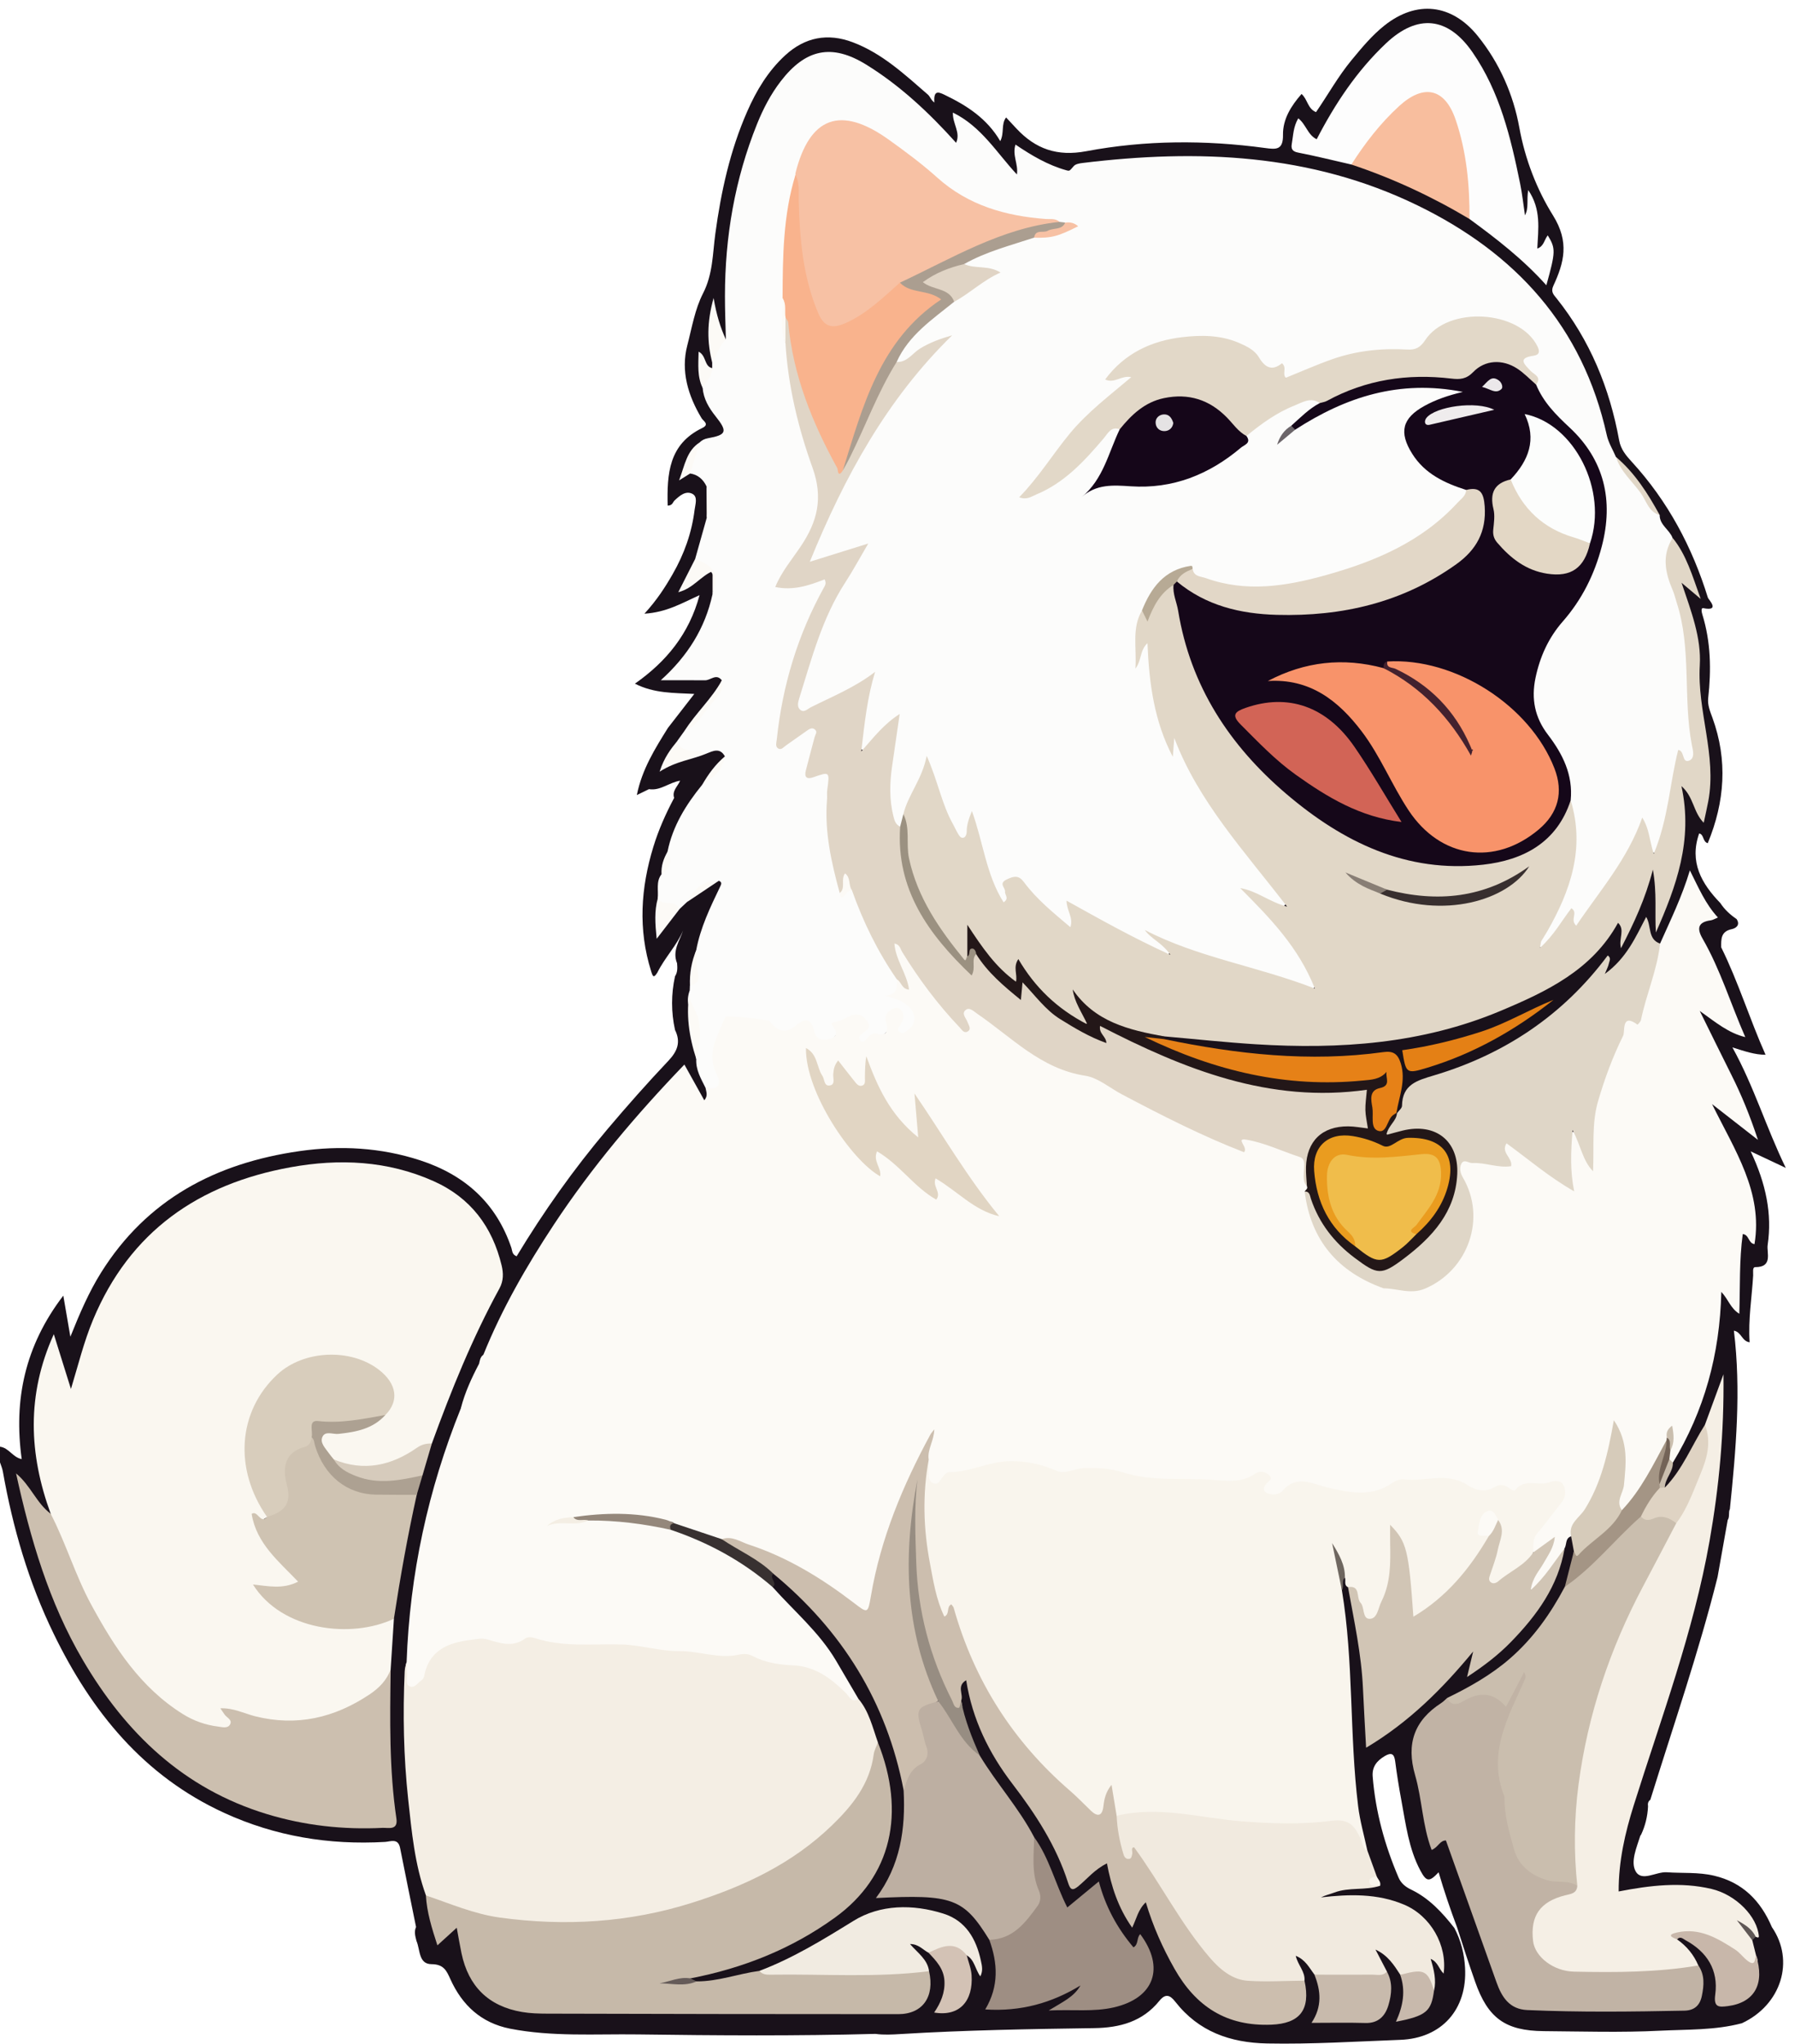 <?xml version="1.0" encoding="UTF-8"?>
<!DOCTYPE svg PUBLIC '-//W3C//DTD SVG 1.0//EN'
          'http://www.w3.org/TR/2001/REC-SVG-20010904/DTD/svg10.dtd'>
<svg height="929.4" preserveAspectRatio="xMidYMid meet" version="1.0" viewBox="0.0 -4.0 816.0 929.4" width="816.0" xmlns="http://www.w3.org/2000/svg" xmlns:xlink="http://www.w3.org/1999/xlink" zoomAndPan="magnify"
><g
  ><path d="M750.23,814.23c-1.06,0.75-1.22,1.81-1.04,3c-0.21,4.49-1.24,8.77-3.14,12.84c-0.14,0.2-0.33,0.38-0.4,0.6 c-1.65,5.29-4.48,11.68-2.13,16c2.75,5.05,9.28,0.18,14.2,0.52c7.16,0.5,14.34-0.13,21.48,1.55c13.09,3.08,21.21,11.46,26.3,23.39 c10.52,15.28,4.25,35.36-13.64,43.69c-12.23,3.25-24.87,2.78-37.31,3.4c-17.54,0.88-35.16,0.33-52.74,0.19 c-17.47-0.14-25.4-5.89-31.2-22.41c-2.87-8.18-5.58-16.42-8.19-24.67c-3.12-8.32-5.97-16.74-8.43-25.14 c-4.18,4.44-5.49,4.48-8.29-0.78c-5.3-9.94-6.62-21.05-8.64-31.9c-1.1-5.9-2.05-11.85-2.82-17.82c-0.44-3.37-1.73-4.11-4.73-2.33 c-3.61,2.14-5.85,4.89-5.49,9.32c1.28,15.98,5.48,31.22,11.77,45.92c1.1,2.56,3.12,4.22,5.58,5.4c8.27,3.95,14.27,10.46,19.79,17.53 c2.98,5.64,4.49,11.69,4.85,18c1.09,18.92-10.54,32.14-29.44,32.84c-20.16,0.75-40.29,2.04-60.5,1.65 c-16.83-0.33-31.17-5.39-41.77-18.96c-2.49-3.19-4.52-3.81-7.31-0.36c-7.6,9.38-17.88,12.17-29.53,12.34 c-29.33,0.42-58.66,0.91-87.95,2.69c-3.83,0.23-7.69,0.46-11.54-0.07c-36.02,0.98-72.04,0.73-108.05,0.24 c-19.36-0.26-38.87,1.15-58.09-2.62c-13.08-2.61-21.75-10.66-27.1-22.53c-1.75-3.89-3.06-6.75-8.56-6.78 c-5.95-0.03-5.11-6.56-6.83-10.53c-0.52-2.11-1.2-4.21-0.2-6.37c-2.43-11.98-4.89-23.96-7.26-35.95c-0.91-4.58-4.32-2.88-6.88-2.73 c-25.43,1.46-49.86-2.56-73.09-13.21c-36.65-16.81-60.3-46.03-77.47-81.36C13.01,715.36,5.81,690.54,1.28,664.9 c-0.25-1.39-0.85-2.72-1.28-4.07c0-2.33,0-4.65,0-7.12c4.1,0.55,5.67,4.77,9.87,5.65c-3.72-26.9,1.43-51.49,18.91-74.34 c1.11,6.46,2.04,11.89,3.21,18.7c4.32-10.77,8.4-20.24,13.87-29.02c20.89-33.48,52.26-49.92,90.26-55.36 c18.56-2.66,36.96-1.67,54.91,4.19c20.2,6.6,34.55,19.33,41.45,39.81c0.44,1.29,0.23,2.98,2.38,3.8 c12.23-20.26,25.93-39.6,41.25-57.74c8.97-10.62,18.19-21.05,27.75-31.15c4.14-4.38,5.71-8.53,3-14c-1.78-8.13-1.78-16.26,0-24.4 c1.21-1.84,1.11-3.87,0.93-5.93c-2.34-5.74,1.32-10.43,2.73-14.91c-2.72,6.68-8.29,12.29-11.7,19.17c-1.68,2.62-2.02,1.91-2.84-0.7 c-5.96-18.99-4.7-37.77,1.04-56.52c2.37-7.74,5.65-15.08,9.44-22.21c-1.04-3.2,1.57-5.17,2.73-7.82c-4.97,0.75-8.95,4.68-14.17,3.84 c-1.65,0.81-3.3,1.61-5.52,2.69c2.36-11.74,8.27-21.11,14.12-30.51c3.8-4.89,7.59-9.79,12-15.47c-9.41-0.49-18.24-0.21-26.99-4.67 c14.24-10,24.64-22.56,29.38-40.25c-8,3.65-15.01,7.82-25.06,8.44c5.63-6.13,9.4-11.99,12.87-18.04c5.2-9.07,8.65-18.72,9.93-29.1 c0.31-2.55,1.6-5.99-1-7.35c-3.03-1.58-5.85,0.89-8.14,3.06c-0.79,0.75-0.83,2.27-3.1,2.3c-0.32-14.37,0.44-27.92,15.72-35.28 c3.49-1.68,0.44-3.23-0.27-4.42c-6.19-10.28-9.55-21.51-6.53-33.1c2.07-7.94,3.46-16.48,7.15-23.66c4.53-8.82,4.36-18.01,5.6-27.13 c2.59-19.14,6.7-37.84,14.49-55.59c4.19-9.55,9.49-18.38,17.25-25.52c9.01-8.28,19.34-10.26,30.75-5.95 c13.35,5.04,23.6,14.65,34.13,23.78c1.04,0.9,1.43,2.54,2.96,3.6c-0.41-5.62,1.73-4.9,4.66-3.48c10.01,4.82,19.19,10.66,25.3,21.05 c1.93-3.91,0.28-7.59,2.64-10.78c1.61,1.73,3.16,3.41,4.73,5.08c8.67,9.26,18.49,12.76,31.69,10.28 c26.88-5.06,54.12-5.15,81.28-1.47c5.02,0.68,8.29,1.04,8.18-5.98c-0.11-7.1,3.67-13.16,8.44-18.58c2.81,2.49,2.7,6.64,6.57,8.26 c5.42-7.85,10.07-16.3,16.21-23.71c4.61-5.57,9.19-11.14,14.89-15.67c14.62-11.61,30.6-9.89,42.44,4.78 c9.87,12.23,16.15,26.54,18.89,41.64c2.63,14.49,7.98,28.19,15.29,39.89c7.58,12.16,5.05,21.46,0.16,32.05 c-1.27,2.74,0.17,4.04,1.47,5.67c15.18,19.02,24.14,40.8,28.46,64.58c0.75,4.11,3.14,6.91,5.74,9.75 c16.39,17.88,27.49,38.74,34.6,61.78c0.25,0.81,5.83,6.31-2.07,4.75c-1.24-0.24-0.74,1.96-0.43,2.95 c3.84,12.43,4.05,25.11,2.64,37.88c-0.36,3.29,0.87,6.11,1.94,9.05c6.99,19.25,5.62,38.16-2.15,56.98c-2.42-0.73-1.62-3.97-3.9-4.44 c-4.55,12.94,1.01,22.76,9.62,31.65c1.93,2.97,4.49,5.3,7.4,7.28c1.81,2.78-0.39,4.2-2.26,4.59c-4.95,1.05-4.79,4.59-4.74,8.26 c7.78,15.71,12.89,32.53,20.16,48.84c-4.91-0.01-9.38-1.56-15.07-3.36c9.84,17.81,15.28,36.31,24.27,54.79 c-5.56-2.62-9.92-4.67-15.96-7.52c6.91,14.62,9.82,28.36,7.71,42.6c-0.5,3.39,2.49,10.09-5.6,10.03c-1.44-0.01-0.9,2.45-0.98,3.77 c-0.59,10.06-2.31,20.05-1.61,30.41c-3.58-0.5-3.7-4.68-7.15-5.29c3.33,27.2,0.93,54.14-1.82,81.08c-0.8,1.58,0.04,3.49-1,5.02 c-1.53,8.63-3.07,17.26-4.6,25.89C772.23,747.23,760.68,780.57,750.23,814.23z" fill="#19111a"
  /></g
  ><g
  ><path d="M316.01,250.13c1.75-6.22,3.5-12.44,5.25-18.66c0.65-4.8,0.79-9.6-0.09-14.39c-1.53-3.16-3.87-5.28-7.45-5.82 c-2.59-5.95,2.16-9.65,4.34-14.14c1.04-1,2.19-1.6,3.69-1.87c8.58-1.53,9.11-3.01,3.54-10.01c-3.04-3.82-5.46-7.87-5.87-12.87 c-0.45-3.92,1.53-6.66,4.34-9.01c0-0.84,0-1.68,0-2.53c-0.08-4.77,0.2-9.32,6.22-10.46c-0.15-6.59-0.43-13.19-0.42-19.78 c0.01-26.95,4.48-53.09,14.57-78.16c2.79-6.93,6.21-13.54,10.79-19.49c11.25-14.62,23.14-17.29,38.87-7.56 c15.37,9.51,28.53,21.82,40.85,35.54c2.16-4.73-1.65-8.61-1.46-13.74c12.98,6.35,19.87,18.25,29.1,28.13 c0.72-4.72-2.2-8.73-0.64-13.58c7.35,4.98,14.73,9.33,23.08,11.67c1.65,0.46,1.47,0.27,3.43-1.92c0.83-0.93,2.6-1.22,4-1.39 c52.36-6.38,103.7-4.33,152.22,19.27c44.56,21.67,75.13,55.02,86.08,104.5c0.76,3.44,2.75,6.61,4.16,9.9 c7.12,8.43,12.91,17.86,19.86,26.41c0.02,4.56,4.46,6.61,5.87,10.38c-3.13,11.95,2.25,22.58,5.2,33.59 c2.13,7.94,3.44,15.99,3.03,24.26c-0.51,10.15,1.11,20.15,2.27,30.18c0.39,3.36,0.8,6.7,0.33,10.07c-0.27,1.92-0.91,4.92-2.71,4.52 c-5.95-1.3-4.89,3.2-5.72,6.11c-2.58,9.03-2.66,18.6-5.87,27.49c-1.02,2.82-1.17,6.99-5.09,6.92c-3.66-0.07-3.25-4.14-4.18-6.72 c-0.32-0.88-0.26-1.9-1.36-2.98c-5.13,14.15-15.16,25.1-23.06,37.37c-1.99,3.1-3.97,8.56-9.76,4.14c-1.5-1.14-1.67,1.02-2.27,1.74 c-2.43,2.97-4.29,6.44-7.54,8.67c-1.15,0.79-2.55,1.68-3.9,0.41c-0.96-0.9-0.79-2.2-0.51-3.39c0.51-2.14,1.66-4,2.82-5.82 c8.26-12.93,11.8-27.25,12.55-42.4c0.24-4.91-1.43-9.47-2.29-14.19c0.13-10.24-2.9-19.5-9.2-27.51 c-12.1-15.37-8.98-30.96-0.89-46.59c3.1-6,8.14-10.74,11.76-16.38c12.17-18.93,19.14-38.89,9.88-61.28 c-3.15-7.63-7.71-14.38-14.47-19.44c-5.95-4.46-10.22-10.12-12.15-17.39c-0.22-2.2-0.85-4.16-2.57-5.76 c-3.5-3.28-6.03-6.43-0.15-10.2c2.88-1.84,0.13-3.78-1.2-5.25c-10.95-12.09-32.65-12.01-43.08,0.6c-3.5,4.23-7.24,5.91-12.4,5.66 c-16.26-0.79-31.49,3.15-46.08,10.1c-3.65,1.74-6.33,1.48-10.78-0.64c-5.88-2.8-9.77-7.37-14.91-10.56 c-9.13-5.66-19.39-5.46-29.47-4.29c-11.02,1.28-20.74,5.91-29.1,14.02c2.56,0.91,5.66-1.6,7.11,1.25c1.03,2.02-0.78,3.73-2.27,4.85 c-17.4,13-30.74,29.72-42.34,46.76c10.54-3.9,15.08-7.65,30.29-24.47c2.37-2.62,4.75-7.64,9.67-2.96 c-2,10.51-5.85,20.07-15.17,28.58c4.14-4.65,8.25-4.64,12.39-4.69c8.86-0.1,17.81,0.77,26.49-1.72c12.62-3.62,24.31-8.82,32.1-20.17 c7.18-7.75,16.15-12.67,25.99-16.07c2.92-1.01,6.14-1.66,8.56,1.4c-1.77,6.4-8.09,8.05-12.38,11.82c-1.04,0.94-2.03,1.95-3.27,2.66 c1.69-0.86,2.82-2.45,4.42-3.45c18.81-13.45,39.6-20.48,62.87-19.26c4.69,0.25,9.64,0.11,13.35,4.13c-2.45,3.88-6.7,3.8-10.12,5.31 c-5.71,2.52-12.29,4.39-13.44,11.68c-1.19,7.56,3.64,12.48,8.82,17.14c4.91,4.41,11.86,5.32,16.57,10c1.25,4.34-1.94,6.67-4.37,9.2 c-16.04,16.75-36.53,25.47-58.23,31.8c-14.87,4.34-30.04,7.09-45.57,4.49c-6.25-1.05-12.99-1.54-17.4-7.25 c-0.06-0.5,0.07-0.93,0.37-1.28c0.1-0.12,0.18-0.27,0.27-0.4c-7.49,1.22-13.15,5.23-17.27,11.48c-1.7,2.58-2.88,5.48-4.4,8.18 c-2.85,6.56-1.97,13.74-3.46,20.75c0.41-1.03,0.48-1.91,0.53-2.79c0.13-2.33,0.78-4.77,3.45-4.57c2.72,0.2,2.74,3.05,2.84,5.13 c0.65,14.04,3.45,27.68,7.29,41.26c1.21-1.38,0.58-4.26,2.8-4.43c2.66-0.2,3.33,2.5,4.09,4.36c7.12,17.3,17.25,32.77,28.72,47.42 c5.04,6.44,10.62,12.47,15.32,19.18c1.47,2.1,3.79,4.61,1.59,7.07c-1.86,2.07-4.53,0.35-6.7-0.6c-2.42-1.06-4.82-2.2-6.99-3.75 c5.73,4.46,10.18,10.11,14.72,15.71c4.57,5.63,8.65,11.57,11.81,18.11c1.14,2.36,2.91,5.03,0.99,7.44 c-2.04,2.56-4.95,0.98-7.35,0.09c-12.88-4.8-26.23-8.04-39.35-12.05c-8.77-2.68-17.43-5.56-24.46-10.3 c-1.52-0.87-1.53,0.54-1.19-0.37c0.06-0.15,0.32-0.15,0.69,0.14c2.46,1.94,7.86,2.94,5.86,6.73c-1.98,3.75-6.02,0.21-8.85-1.07 c-11.63-5.27-22.64-11.73-33.84-17.81c-1.34,1.06-0.28,2.23-0.38,3.28c-0.46,5.21-2.23,6.29-6.19,3.06 c-5.01-4.09-10.44-7.79-14.33-13.14c-1.27-1.75-2.56-3.58-4.43-4.72c-3-1.82-5.14-1.78-4.71,2.67c0.2,2.09,1.12,4.81-1.74,5.51 c-3.29,0.8-4.58-2.09-5.63-4.5c-4.52-10.41-7.73-21.22-9.73-32.22c-0.53,0.78-0.07,1.96-0.34,3.02c-0.52,2.08-0.68,4.56-3.4,4.94 c-2.52,0.35-3.95-1.53-5.09-3.4c-5.59-9.16-8.3-19.41-11.38-29.45c-1.87,7.44-6.87,13.78-9.04,21.33c-0.58,2.11-1.33,4.11-3.21,5.44 c-5.94-0.3-5.54-5.35-6.19-9c-1.67-9.39,0.04-18.72,1.42-28.02c0.39-2.61,1.02-5.19,1.14-8.9c-3.7,2.35-5.88,5.32-8.42,7.87 c-1.48,1.49-2.93,3.96-5.3,2.88c-2.6-1.18-2.1-4.07-1.8-6.45c1.02-8.12,1.61-16.31,4.67-24.72c-7.66,5.25-15.53,8.76-23.24,12.55 c-2.71,1.33-5.73,3.82-8.7,1.5c-3.2-2.5-1.75-6.17-0.87-9.41c5.55-20.57,12.8-40.43,24.81-58.26c0.94-1.39,1.76-2.86,2.87-5.02 c-6.41,1.3-11.82,3.91-17.57,5.27c-1.87,0.44-3.92,0.92-5.28-1.02c-1.12-1.6-0.31-3.26,0.38-4.8 c14.89-32.77,30.93-64.83,56.37-91.07c1-1.03,1.88-2.19,4.1-3.3c-5.81,1.9-9.61,5.29-13.92,7.8c-2.04,1.19-4.05,3.97-6.85,1.14 c-0.66-4.87,2.31-8.17,5.17-11.37c6.1-6.83,12.91-12.9,20.56-17.98c5.51-3.67,10.62-7.91,16.53-11.17c-3.78-2.8-9.96,1.22-11.53-5.3 c4.78-5.68,11.99-6.42,18.3-8.93c4.2-1.67,8.58-2.88,13.02-3.77c5.22-0.37,10.44-0.75,15.35-2.83c0.89-0.38,0.23,0.3,0.52-0.4 c0.5-1.19-0.77-0.1-1.1-0.47c-1.03-0.02-1.99-0.19-2.95-0.44c-4.65-1.4-9.52-1.26-14.27-1.8c-16.86-1.91-31.25-8.84-43.96-19.87 c-8.9-7.72-18.02-15.22-28.78-20.31c-13.95-6.61-22.93-2.81-28.07,11.73c-1.04,2.95-1.82,5.98-2.56,9.03 c-4.63,17.85-4.95,36.11-5.24,54.37c-0.33,6.49-0.92,12.98,0.45,19.42c2.37,20.11,7.16,39.73,13.49,58.89 c3.61,10.93,3.13,20.49-2.91,30.24c-4.03,6.52-8.56,12.74-12.62,19.96c4.17,1.71,7.71,0.29,11.27-0.61 c2.71-0.68,5.84-2.87,8.09-0.23c2.41,2.83,0.07,5.99-1.3,8.69c-4.8,9.46-9.01,19.15-12.14,29.3c-3.41,11.05-5.71,22.29-6.38,34.31 c3.36,0.11,4.95-2.35,7.12-3.51c2.55-1.36,5.17-3.42,7.97-1.34c2.61,1.94,1.2,4.84,0.63,7.37c-0.32,1.41-0.88,2.75-1.21,4.15 c-0.91,3.84-3.38,8.27,4.54,6.94c3.89-0.65,4.31,3.39,3.9,6.25c-2.38,16.53,0.04,32.58,4.38,48.42c1.36,1.81,3.56-1.35,4.87,0.77 c6.99,13.41,13.33,27.14,20.63,40.38c0.47,1.39,0.89,3,0.18,4.21c-1.53,2.58-0.56,3.35,1.82,4.64c6.58,3.55,8.47,9.74,4.71,14.14 c-1.78,2.09-3.99,3.79-6.9,2.48c-2.7-1.21-1.59-3.61-1.29-5.7c0.13-0.89,0.47-1.87-0.63-2.54c-2.12,0.75-1.38,2.73-1.75,4.22 c-0.81,3.26-10.43,9.26-13.49,8.28c-2.39-0.77-2.43-2.66-1.8-4.7c0.62-2.01,3.53-4.6-0.53-5.72c-2.86-0.79-5.78,0.53-7.37,3.27 c-5.19,8.95-6.53,9.23-13.89,1.43c-2.11-2.23-3.68-1.51-5.63-0.38c-2.87,1.67-6.73,2.84-8.84,0.69c-5.12-5.22-11.74-2.94-17.45-4.74 c-3.12-0.98-5.14,0.24-6.32,3.08c-2.6,6.27-5.01,12.56-2.19,19.48c0.91,2.24,1.54,4.76,0.35,7.01c-2.04,3.85-4.63,2.16-7.09,0.31 c-2.05-4.11-4.43-8.1-4.18-12.95c-0.68-8.14,0.12-16.44-3.31-24.27c-0.9-2.05-0.48-4.7,0.34-7.01c0.02-0.71,0.04-1.43,0.07-2.14 c3.67-4.89,0.91-10.93,2.88-16.13c1.89-10.24,6.38-19.52,10.83-28.8c0.56-1.16,1.07-2.13-0.56-2.76 c-5.91,1.65-10.67,5.02-14.54,9.73c-1.12,1.05-2.24,2.11-3.36,3.16c-3.8-0.59-8.7,1.1-9.9-4.82c0.46-3.68-0.86-7.64,1.72-11 c1.96-3.17,2.74-6.65,2.77-10.34c2.32-11.59,8.35-21.26,15.66-30.27c3.97-3.95,7.52-8.22,10.41-13.03c-2.28-4.11-5.4-2.44-8.46-1.23 c-2.28,0.48-4.57-0.04-6.89,0.17c-4.07,0.37-6.8-1.24-6.27-5.98c1.05-1.46,2.1-2.93,3.15-4.39c6.51-7.11,13.89-13.58,17.07-23.15 c-2.52-3.25-5.06,0.02-7.59,0c-6.39-0.05-12.78-0.02-20.15-0.02c12.2-10.99,20.17-23.67,23.5-39.04c1.24-5.49,2.14-10.78-5.2-12.9 C317.41,252.93,316.64,251.43,316.01,250.13z" fill="#fcfcfb"
  /></g
  ><g
  ><path d="M754.65,424.99c4.74-10.67,9.92-21.16,13.56-33.3c3.94,7.85,7.03,15.24,12.75,21.43 c-1.29,0.53-2.25,1.15-3.27,1.29c-5.78,0.77-6.39,3.66-3.73,8.28c8.12,14.07,12.77,29.63,19.44,44.81c-7.6-1.85-13.1-6.45-20.7-11.9 c5.42,10.97,9.87,20.05,14.4,29.09c4.48,8.94,8.3,18.14,12.06,29.54c-7.38-5.76-13.29-10.36-20.88-16.28 c10.46,21.21,23.19,40.04,19.31,63.66c-2.9-0.38-2.37-4.27-5.34-4.57c-1.62,11.8-1.17,23.7-1.56,36.24 c-4.02-2.46-4.92-6.46-8.19-9.97c-0.65,28.5-7.76,54.12-22.02,77.63c-1.29,0.42-1.94-0.35-2.49-1.32c-0.53-1.31-0.53-2.66-0.3-4.02 c0.25-1.28,0.79-2.48,1.15-3.73c0.21-0.74,0.29-0.94,0.19-0.63c0,0.01-0.16-0.04-0.26,0.03c-0.14,0.51-0.3,0.92-0.5,1.38 c-3.71,8.54-8.05,16.68-13.57,24.13c-2.07,2.79-3.94,6.04-8.05,6.34c-3.93-2.8-1.97-6.49-1.28-9.81c1.73-8.27,1.86-16.44-0.6-26.25 c-2.8,18.72-9.58,34.01-20.56,47.4c-2.77,0.89-1.87,3.77-3.01,5.55c-2.18,6.75-6.17,12.36-11.12,17.32 c-1.13,1.14-2.69,2.5-4.42,1.34c-1.71-1.15-1.05-3.04-0.47-4.59c1.93-5.21,5.84-9.35,7.93-14.37c-2.11,1.54-4.18,3.72-7.12,1.25 c-1.85-3.83-0.32-7.01,1.98-10.01c3.22-4.21,6.41-8.46,9.26-12.92c2.42-3.79,1.24-5.85-3.42-5.73c-8.1,0.19-15.91,2.52-24.14,2.52 c-5.44,0-10.38-0.42-15.45-2.19c-11.06-3.84-21.89-3.29-32.76,1.44c-8.65,3.77-17.94,3.4-26.83,0.92 c-7.55-2.11-14.37-4.41-21.91,0.85c-4.83,3.38-8.04,1.3-9.32-4.91c-0.52-2.54-1.44-2.39-3.35-2.08c-11.13,1.76-22.41,0.9-33.51,1.53 c-15.68,0.89-30.1-6.88-45.58-4.45c-7.35,1.16-14.07-0.34-21.14-2.4c-6.55-1.9-13.79-2.13-20.53,0.59 c-3.18,1.28-6.44,1.97-9.84,2.03c-3.46,0.06-6.51,1.04-9.41,3.11c-6.32,4.49-9.32,2.87-9.91-5.07c-0.11-1.44-0.06-2.89-0.08-4.34 c0.07-3.99,2.14-7.34,3.61-10.88c-11.07,23.93-21.37,48.11-26.18,74.26c-1.4,7.63-4.11,8.4-10.3,3.58 c-14.74-11.48-30.65-20.8-48.33-27c-3.64-1.27-7.24-2.64-11.2-2.4c-7.62-2.22-15.03-5.07-22.51-7.7 c-14.45-3.65-29.02-5.17-43.83-2.66c-3.72-0.4-7.33,1.16-10.11,1.24c5.11-1.46,11.29-0.74,17.32-2.07 c12.06-1.3,23.82,0.52,35.5,3.27c14.32,4.36,27.7,10.62,39.73,19.61c3.07,2.3,6.25,4.51,7.49,8.44 c9.8,10.99,21.22,20.58,28.82,33.46c3.41,5.78,6.79,11.59,10.19,17.38c-2.17,3.72-4.7,1.31-6.15-0.22 c-14.5-15.25-34.1-14.34-52.62-17.1c-12.59-1.88-25.35-1.81-37.89-3.98c-8.57-1.48-17.07-2.07-25.81-0.59 c-6.89,1.17-13.67-1.97-20.62-2.17c-1.17-0.03-2.45-1.06-3.49-0.75c-12.37,3.75-25.22-2.05-37.65,2.14 c-4.37,1.47-6.93,3.96-8.67,7.87c-1.67,3.75-3.21,7.65-7.06,9.75c-3.35,1.82-6.2,2.09-5.98-3.12c0.12-2.87-0.48-5.78,0.52-8.59 c1.42-39.92,9.73-78.36,24.67-115.39c4.28-6.11,11.01-11.23,8.27-20.21c0.34-1.52,0.53-3.12,1.96-4.12 c4.75-0.35,7.04-3.83,9.06-7.41c7.95-14.11,18-26.76,28.03-39.36c8-10.05,19.2-15.07,31.73-17.94c17.34-3.98,35-5.11,52.57-7.19 c1.91-0.23,4.21-0.91,5.66,0.25c5.75,4.62,12.35,3.74,18.64,2.74c9.93-1.59,18.17,3.73,27.18,5.74c7.41,1.66,14.8,2.25,21.91,0.09 c4.79-1.45,8.4-0.99,11.98,2.07c8.25,7.04,17.33,7.85,27.67,5.14c7.34-1.92,15.26-1.36,22.87-1.01c4.1,0.19,8.12,0.58,12.16-0.24 c5.24-1.06,10.37-1.08,15.73-0.09c6.12,1.13,12.33,1.06,18.55-0.88c7.55-2.36,14.7,1.38,21.8,3.13c6.08,1.5,12.33,2.19,18.3,4.06 c2.66,0.83,4.54-0.1,6.54-1.78c3.83-3.22,7.09-2.9,8.78,2.26c1.1,3.35,3.46,4.88,6.62,5.99c11.31,3.95,22.08,9.15,32.77,14.51 c3.67,1.84,7.23,2.95,10.33-0.98c2.47-1.62,5.13-0.86,7.73-0.54c11.39,1.41,19.87-3.36,25.32-12.97 c6.45-11.36,9.39-23.06,1.71-35.48c-3.79-6.13-0.77-10.06,6.56-9.52c2.16,0.16,4.32,0.46,6.48,0.57c2.11,0.11,4.19,1.24,6.25,0.3 c0.62-0.7,0.51-1.41,0.36-2.11c-0.47-2.14-1.18-4.65,0.92-6c2.44-1.56,4.59,0.52,6.42,1.91c6.89,5.24,13.79,10.45,21.75,15.73 c0.21-6.12-0.27-11.58,0.16-16.98c0.17-2.14,0.22-4.93,2.76-5.32c2.42-0.38,3.6,2.05,4.45,4.09c1.01,2.44,2.12,4.85,2.89,7.5 c-2.45-21.67,6.66-40.45,14.66-59.52c0.37-0.89,0.7-2.13,1.48-2.43c8.64-3.32,7.62-11.75,9.91-18.43 C750.36,436.17,751.12,430.06,754.65,424.99z" fill="#fcfaf6"
  /></g
  ><g
  ><path d="M23.04,684.19c-9.87-27.04-11.11-53.94,1.42-81.63c2.78,8.9,5.28,16.91,7.79,24.91 c3.27-10.75,5.84-21.36,10.05-31.47c16.74-40.18,48.07-61.77,89.79-69.33c22.1-4.01,44.1-3.05,65.06,6.33 c16.78,7.51,26.66,20.69,30.89,38.31c0.84,3.5,0.91,6.98-1,10.47c-12.34,22.57-21.94,46.35-30.72,70.48 c-6.63,5.26-13.83,9.3-22.16,11.31c-8.04,1.94-15.64,1.24-22.93-2.73c-1.22-0.78-2.29-1.76-3.2-2.88c-2-2.46-4.03-5.09-2.97-8.46 c1.19-3.79,4.81-3.42,7.83-3.79c7.41-0.92,14.89-1.58,20.43-7.51c5.28-6.98,4.2-12.73-3.4-18.09c-16.31-11.5-39.6-6.13-50.18,11.66 c-6.2,10.42-7.67,21.52-4.86,33.36c1.68,7.07,5.46,13.34,7.15,20.36c-6.15,2.59-3.1,6.25-1.12,9.79c2.99,5.34,7.54,9.34,11.65,13.74 c1.75,1.88,4.35,3.81,3.13,6.74c-1.12,2.69-4.15,3.04-6.78,3.43c-3.12,0.47-6.24,0.37-9.45-0.31c14.4,15.87,32.49,17.38,51.93,13.78 c2.54-0.47,4.97-2.09,7.68-0.75c-0.49,7.69-0.99,15.37-1.48,23.06c-0.38,6.09-3.89,10.13-8.71,13.3 c-16.71,10.99-34.63,15.18-54.31,9.72c-2.99-0.83-5.95-1.85-9.05-2.42c0.82,6.15-0.92,8.1-7.32,7.25 c-11.18-1.49-20.17-7.4-28.32-14.82c-18.44-16.8-29.66-38.3-39.23-60.77C27.5,699.84,23.23,692.65,23.04,684.19z" fill="#faf7f0"
  /></g
  ><g
  ><path d="M422.18,659.57c0.01,1.69-0.01,3.37,0.02,5.06c0.04,2.14-0.38,4.71,2.08,5.69c2.43,0.97,3.08-1.55,4.29-2.93 c0.77-0.88,1.85-2.14,2.77-2.13c9.53,0.11,18.06-4.81,27.68-4.98c7.81-0.13,14.59,1.49,21.64,4.52c3.45,1.48,7.91-1.22,12.19-1.36 c6.11-0.21,11.89,0.09,17.56,1.92c12.99,4.2,26.64,2.54,39.83,3.33c5.82,0.35,14.03,1.88,20.31-2.7c1.71-1.24,4.31-1.16,6.12,0.39 c2.57,2.19-0.29,3.09-1.26,4.48c-1.96,2.8-0.17,3.92,2.27,4.46c2.02,0.45,4.2-0.25,5.37-1.6c6.45-7.46,13.62-3.06,20.53-1.44 c9.97,2.34,19.79,4.44,29.18-1.99c1.52-1.04,3.7-1.97,5.42-1.75c9.67,1.25,19.78-3.57,29.18,2.75c3.39,2.28,7.94,3.38,12.27,0.67 c1.95-1.23,4.16-1.05,6.12,0.38c0.97,0.71,2.47,1.89,3.17,0.98c4.21-5.42,10.38-1.56,15.36-3.41c1.93-0.72,5.21-1.27,6.51,1.39 c1.3,2.66,0.93,5.55-1.15,8.1c-3.64,4.46-6.94,9.2-10.71,13.54c-2.4,2.76-1.89,5.79-1.92,8.87c-1.44,5.1-11.9,14.69-16.73,15.13 c-4.57,0.42-5.24-2.56-4.61-6.05c0.86-4.72,2.81-9.16,3.81-13.86c0.6-2.83,1.43-5.6,0.13-8.41c-1.92-2.99-3.46-2.9-4.66,0.54 c-0.91,2.62,1.47,3.72,2.47,5.46c0.74,2.35-0.25,4.35-1.57,6.06c-8.07,10.48-15.49,21.59-27.07,28.77c-2,1.24-4.03,3.51-6.47,2.31 c-2.83-1.39-2.19-4.49-2.03-7.12c0.62-10.21-0.8-19.98-6.46-30.05c0.74,11.85,0.36,22.4-4.58,32.24c-1.51,3.01-2.8,6.74-6.81,6.58 c-3.81-0.16-4.16-4.12-5.49-6.86c-1.44-2.97-1.4-6.62-4.16-8.97c-1.98-0.96-0.86-2.92-1.38-4.34c-3.1-4.2-2.71-9.43-4.54-14.04 c2.36,6.41,2.7,13.13,3.17,19.83c5.39,32.48,3.37,65.52,7.37,98.09c0.84,6.84,2.78,13.54,4.22,20.31c-4.24,0.26-4.65-3.51-6.17-6 c-1.99-3.27-4.18-5.45-8.58-5.13c-25.96,1.92-51.77-0.38-77.39-4.23c-7.38-1.11-14.2,2.13-21.32,0.59c-2.83-1.66-3.18-4.6-4.05-7.69 c-0.55,2.5-0.9,4.97-3.01,6.47c-2.76,1.96-5.06,0.54-7.17-1.19c-25.34-20.89-45.13-45.94-57.31-76.67c-0.98-2.46-1.76-5-2.63-7.5 c-0.8-2.27-0.75-4.87-4.78-4.5c-2.39,0.22-3.34-3.09-4.11-5.38c-6.72-20.24-7.35-41.12-6.31-62.14 C418.9,662.1,418.94,659.46,422.18,659.57z" fill="#f9f5ed"
  /></g
  ><g
  ><path d="M410.66,366.12c2.19-8.89,8.61-15.91,10.6-26.48c5.04,11.19,6.78,21.8,11.97,31.05 c0.82,1.47,1.48,3.03,2.36,4.47c0.61,0.99,1.41,2.27,2.79,1.52c0.62-0.34,1.08-1.57,1.07-2.38c-0.02-2.96,0.78-5.67,2.38-9.59 c5.2,14.4,6.51,29.11,14.41,41.52c2.73-1.86,0.45-3.37,0.65-4.82c0.26-1.81-3.17-3.71,0.79-5.6c3.34-1.6,5.48-1.92,7.78,1.2 c5.74,7.77,13.19,13.8,21.12,20.51c1.49-4.36-1.74-7.58-1.72-12.04c15.41,8.55,30.14,16.87,47.18,24.61 c-3.76-5.53-8.72-7.17-11.64-11.3c24.05,12.52,50.91,16.39,77.33,26.63c-7.48-18.81-20.12-31.79-33.95-45.67 c7.85,1.36,12.83,6.11,21.33,8.45c-19.59-25.46-40.31-47.72-51.29-76.69c-0.22,2.85-0.45,5.7-0.67,8.55 c-8.39-15.94-10.77-33.15-11.52-51.68c-3.56,3.39-2.57,7.76-5.48,11.6c0.66-9.54-1.79-18.33,3.01-26.47 c1.15,0.34,2.29,1.73,3.03-0.78c0.95-3.24,3.04-5.99,5.5-8.28c1.79-1.67,3.52-4.26,6.65-2.17c3.03,6.88,4.19,14.29,5.81,21.54 c4.58,20.49,14.63,38.13,28.28,53.74c15.21,17.39,33.02,31.43,54.24,41.1c17.69,8.07,36.23,10.29,55.02,7.55 c13.92-2.03,26.01-8.7,32.43-22.54c0.79-1.71,1.61-3.58,3.91-3.83c6.6,21.72-0.04,41.06-10.71,59.68c-0.83,1.46-1.79,2.84-2.63,4.3 c-0.22,0.37-0.2,0.88-0.64,3.11c6.48-5.84,9.84-12.33,14.29-18.01c3.27,2.07-0.82,5.03,2.19,7.94c10.7-15.9,23.36-30.16,30.03-49.16 c3.23,5.14,3.2,10.11,5.21,16.49c6.73-16.15,7.25-32.09,11.14-47.25c3.03,0.36,1.59,6.08,4.89,4.89c2.92-1.06,1.74-4.88,1.31-7.14 c-4.12-21.45-0.03-43.78-6.95-64.91c-0.6-1.82-1-3.72-1.76-5.47c-3.43-7.93-5.03-15.83-0.02-23.75c6.27,7.73,8.9,17.04,12.75,27.73 c-3.44-2.9-5.42-4.57-8.7-7.34c4.46,13.2,9.02,25.08,8.29,37.51c-1.24,20.84,7.78,40.92,3.85,61.82c-0.55,2.93-1.23,5.84-2.06,9.77 c-4.88-4.92-4.43-11.62-10.13-16.66c5.37,24.73-2.43,45.71-11.62,66.55c-0.58-8.9,0.56-17.85-1.37-28.59 c-3.45,13.41-8.58,24.25-14.49,35.74c-1.19-4.37,2.01-8.36-1.35-11.55c-11.76,21.45-32.39,31.22-53.47,40.07 c-35.66,14.97-73.15,17.53-111.21,15.15c-13.9-0.87-27.77-2.38-41.65-3.59c-15.29,1.77-27.24-4.98-37.52-13.74 c-0.14-0.36,0.43,0.25,0.86,0.95c1.35,2.2,3.8,4.75,1.44,7.01c-2.34,2.25-4.89-0.36-7.09-1.62c-9.16-5.23-15.92-13.01-22.9-22.06 c-0.02,5.58-2.35,6.11-6.09,3.78c-7.43-4.63-11.54-12.04-16.31-18.93c-0.27,3.03,0.37,6.27-0.57,9.39 c-1.77,3.54-3.49,2.09-5.33,0.01c-12.21-13.81-21.22-29.16-24.91-47.56C409.5,378.12,411.52,372.19,410.66,366.12z" fill="#e1d7c7"
  /></g
  ><g
  ><path d="M184.84,751.61c0.09,1.92,0.1,3.85,0.28,5.76c0.17,1.82-0.96,4.36,1.08,5.27c2.3,1.02,3.68-1.6,5.4-2.73 c0.55-0.36,1.06-1.12,1.18-1.77c2.29-12.09,11.1-15.43,21.78-16.67c2.39-0.28,4.54-0.83,7-0.13c5.72,1.63,11.51,3.83,17.22-0.45 c0.95-0.71,2.95-0.64,4.23-0.22c12.98,4.35,26.34,2.55,39.61,2.95c8.67,0.26,17.52,3.1,25.9,3.01c9.3-0.1,18.24,3.69,27.45,1.61 c2.27-0.51,4.34-0.34,6.29,0.69c5.66,3,12.01,3.91,18.06,4.17c10.37,0.43,17.4,5.94,24.23,12.6c1.47,1.43,2.49,4.68,5.72,2.67 c4.83,5.76,6.4,12.97,8.84,19.8c0.95,13.8-5.51,24.52-14.34,34.19c-15.96,17.46-35.9,28.67-57.79,36.98 c-23.23,8.82-47.31,12.98-72.01,12.99c-18.35,0.01-36.45-2.43-53.67-9.46c-2.96-1.21-5.65-2.63-7.67-5.15 c-5.11-14.11-6.47-28.95-8.07-43.67c-2.09-19.35-2.47-38.8-1.59-58.26C184.02,754.39,184.53,753.01,184.84,751.61z" fill="#f4eee4"
  /></g
  ><g
  ><path d="M628.97,581.71c-0.23,1.57,0.53,4.49-1.27,4.31c-3.69-0.38-7.48,0.48-11.18-1.75 c-9.77-5.87-20.09-10.75-30.93-14.36c-4.36-1.45-8.69-2.1-8.92-8.42c-0.17-4.58-3.85-3.33-5.23-0.92c-2.29,4-3.76,3.94-8.47,2.75 c-9.16-2.31-18.54-4.21-27.69-6.65c-6.35-1.69-11.9-1.11-17.72,0.96c-4.66,1.65-10.44,0.79-13.78-0.64 c-6.29-2.7-11.32,0.49-16.86,0.34c-8.14-0.21-16.3,0.43-24.42,0.07c-2.93-0.13-5.63-0.3-8.42,0.69c-10.27,3.66-19.72,2.89-28.1-4.91 c-3.34-3.11-7.12-5.94-11.67-1.31c-0.68,0.69-2.28,0.67-3.45,0.66c-11.46-0.12-22.54-1.15-33.22-6.53 c-5.87-2.95-13.19-0.72-19.83-0.08c-2.12,0.21-4.39,1.58-6.2-0.01c-8.13-7.15-16.73-3.6-25.25-1.29c-4.84,1.31-9.61-0.36-14.72,0.66 c-8.2,1.63-16.52,3.35-24.88,4.22c-4.09,0.43-7.44,1.39-10.3,4.22c-0.85,0.84-1.6,2.39-2.49,2.47 c-11.56,0.99-16.18,10.5-21.65,18.29c-7.56,10.76-16.87,20.36-22.29,32.59c-1.21,2.73-3.43,4.65-5.67,6.45 c-2.13,1.71-4.02,1.65-4.63-1.59c8.45-20.94,19.66-40.4,32.06-59.19c17.22-26.08,37.29-49.85,59.33-72.76 c3.11,5.58,6.03,10.82,9.04,16.24c1.86-2.12,0.82-3.95,0.56-5.74c5.88,1.06,7.56-1.15,4.92-6.48c-4.49-9.08,0.37-16.72,3.66-24.62 c0.18-0.43,0.48-0.86,0.82-1.18c0.69-0.63,19.28,1.3,19.86,2.08c3.41,4.65,7.18,5.98,12.01,1.78c4.02-3.51,7-2.72,8.15,2.71 c0.81,3.83,3.54,4.4,6.57,3.7c3.26-0.76,4.46-2.7,1.94-5.73c-1.16-1.39-0.54-2.06,1.12-2.17c4.81-0.33,9.42-7.24,14.49-0.26 c2.08,2.86-0.13,3.84-1.75,5.1c-1.19,0.94-2.65,2-1.56,3.42c1.3,1.7,2.56,0.16,3.37-0.96c1.12-1.54,2.53-2.29,4.34-1.86 c4.52,1.08,5.26-1.55,4.28-4.81c-0.85-2.84-0.24-4.68,2.1-6.1c1.52-0.92,3.41-1.37,4.6,0.16c1.67,2.14,1.05,4.51-0.33,6.69 c-0.61,0.97-1.74,2.06-0.48,3.12c1.37,1.16,2.65,0.15,3.84-0.7c3.87-2.78,4.05-7.57,0.24-10.96c-2.87-2.55-6.49-3.64-10.76-4.74 c5.67-0.21,5.74-3.72,5.52-7.41c2.22-0.08,1.82-1.08,1.16-2.63c-1.52-3.53-3.28-7-3.74-10.89c-0.17-1.47-0.03-3.13,1.45-3.77 c1.5-0.65,2.72,0.5,3.72,1.58c1.32,1.42,2.25,3.13,3.26,4.76c6.62,10.67,14.34,20.51,23.09,30.34c0.88-2.57-0.82-5.86,2.28-6.95 c2.88-1.02,5.11,0.74,7.21,2.35c11.1,8.51,22.54,16.52,34.61,23.59c2.91,1.71,5.7,3.35,9.44,2.73c3.23-0.53,6.01,1.5,8.76,2.96 c18.51,9.82,36.92,19.84,56.25,28.01c3.13,1.32,6.19,4.78,9.6-0.33c1.31-1.96,4.59-0.61,6.8,0.32c5.57,2.33,11.18,4.44,17.12,5.65 c3.79,0.77,5.73,3.29,6,7.13c0.2,2.88-0.03,5.79,0.57,8.64c0.19,1.36-0.05,2.71-0.11,4.06c3.12,18.28,12.49,31.76,29.94,39.06 C626.88,578.59,628.67,579.45,628.97,581.71z" fill="#fcfaf6"
  /></g
  ><g
  ><path d="M193.61,857.72c11.11,3.74,21.93,8.47,33.66,10.07c29.58,4.04,58.68,2.31,87.32-6.73 c23.66-7.47,45.61-17.76,63.68-35.26c9.31-9.02,17.13-18.8,18.92-32.23c0.25-1.85,1.25-3.6,1.91-5.4 c12.73,32.02,6.23,61-19.52,79.61c-19.79,14.31-41.88,23.04-65.72,27.65c-4.21,1.95-8.85,1.82-13.35,2.37 c5.32-1.38,10.79-0.63,16.15-1.01c9.8,0.07,18.99-3.5,28.57-4.77c22.68-1.86,45.45,0.33,68.13-1.49c3.19-0.26,6.21-0.12,8.99,1.64 c2.64,11.56-2.87,19.52-14,19.52c-53.19,0.02-106.38-0.1-159.56-0.23c-3.84-0.01-7.74-0.11-11.51-0.76 c-15.18-2.6-24.32-11.61-27.48-26.67c-0.76-3.64-1.37-7.32-2.17-11.62c-3.08,2.8-5.67,5.16-8.79,8 C196.29,872.55,194.04,865.36,193.61,857.72z" fill="#c6b9a9"
  /></g
  ><g
  ><path d="M796.58,878.1c0.57,2.29,1.15,4.58,1.72,6.88c0.76,1.6,1.25,3.69-0.34,4.53c-2.4,1.25-4.83-0.25-6.43-1.98 c-5.44-5.88-12.49-8.74-19.9-10.81c-3.04-0.85-6.33-2.5-9.53-0.18c-0.11,0.08-0.13,0.41-0.08,0.58c0.07,0.22,0.26,0.39,0.4,0.59 c4.33,3.05,7.59,6.97,9.64,11.87c-0.43,3.43-3.41,2.96-5.51,3.25c-17.47,2.37-35.07,2.83-52.6,1.64 c-14.78-1-22.87-13.97-17.88-27.24c1.96-5.21,5.31-9.04,10.81-10.84c2.66-0.87,5.79-1.02,7.51-3.8c0.69-1.88,0.47-3.83,0.28-5.71 c-3.33-34.75,4.16-67.72,16.26-99.96c7.71-20.55,18.61-39.5,29.23-58.58c7.65-13.96,14.49-28.19,14.89-44.58 c2.6-7.08,5.2-14.16,8.43-22.96c0.33,26.66-2,51.28-6.32,75.78c-7.27,41.25-21.95,80.35-34.44,120.09 c-3.95,12.58-6.93,25.4-6.88,39.24c14.31-2.77,28.27-4.44,42.23-1.14c11.14,2.63,20.84,12.6,21.51,21.61 c0.01,0.17-0.24,0.51-0.32,0.5c-0.39-0.06-0.76-0.23-1.14-0.35c-1.05-0.49-1.86-1.32-3.1-2.25 C796.42,875.48,795.92,876.99,796.58,878.1z" fill="#f5efe5"
  /></g
  ><g
  ><path d="M422.18,659.57c-2.87,15.74-2.42,31.48,0.56,47.1c1.55,8.11,2.77,16.43,6.56,24.28 c2.65-1.24,0.76-4.41,3.17-5.56c0.39,0.56,0.92,1.03,1.08,1.6c9.31,33.06,26.97,60.79,52.98,83.23c3.28,2.83,6.25,6,9.39,8.99 c3.08,2.94,5.16,2.39,5.67-1.91c0.39-3.32,0.97-6.45,3.71-9.87c0.88,5.32,1.6,9.7,2.32,14.08c1.77,1.8,2.3,4.13,2.9,6.47 c0.86,3.37-0.71,8.79,6.34,7.03c1.53-0.38,2.42,2.65,3.54,4.17c9.96,13.51,17.61,28.56,28.06,41.74 c7.47,9.42,16.46,14.98,29.06,13.81c5.15-0.48,10.58-0.95,15.5,1.75c2.91,13.35-2.24,19.48-15.08,20 c-20.34,0.82-34.29-8.21-44.05-25.47c-5.32-9.4-9.71-19.13-13.01-30.17c-3.54,3.33-4.19,7.41-6.2,11.53 c-6.38-9.04-9.51-18.77-11.47-29.23c-5.51,2.72-8.87,6.93-12.89,10.29c-2.71,2.27-3.71,1.89-4.79-1.51 c-5.33-16.7-14.74-31.14-25.3-44.95c-10.64-13.91-18.22-29.3-21.01-47.09c-4.54,2.66-1.08,6.47-2.28,9.29 c0.33,1.6,1.23,3.56-0.64,4.49c-1.79,0.89-3.1-0.74-4.2-2.01c-1.6-1.84-2.53-4.08-3.59-6.24c-12.69-25.85-15.39-53.31-12.99-81.55 c0.28-3.29-0.34-6.64,0.59-9.88c-2.79,29.94-2.24,59.51,9.84,87.79c0.95,2.21,1.71,4.52,1.3,7.01c-8.02,4.77-7.29,11.49-4.52,18.96 c1.73,4.67,0.77,9.45-3.41,12.25c-3.91,2.62-3.87,8.23-8.53,9.93c-7.68-40.07-27.91-72.59-59.22-98.45 c-8.56-4.14-17.56-7.6-23.45-15.71c4.6-1.68,8.37,1.18,12.33,2.47c17.53,5.75,33.04,15.27,47.6,26.4c6.43,4.92,6.47,5.1,7.89-3.2 c4.45-26.11,14.48-50.14,27.01-73.25c0.33-0.61,0.84-1.13,1.76-2.34C424.62,651.07,421.45,655,422.18,659.57z" fill="#ccbeae"
  /></g
  ><g
  ><path d="M593.02,896.47c-8.58,0.07-17.19,0.62-25.72,0.06c-7.33-0.48-12.96-5.44-17.42-10.64 c-13.13-15.29-22.17-33.44-34.31-50.04c-1.68,0.02-0.55,1.98-0.87,3.07c-0.27,0.9-0.22,2.02-1.39,2.19 c-1.46,0.21-2.22-0.9-2.56-2.04c-1.73-5.73-2.88-11.57-3.12-17.57c19.17-4.66,37.83,1.01,56.73,2.51 c13.57,1.08,27.47,1.54,40.89-0.24c8.45-1.12,10.8,2.79,13.33,8.3c0.88,1.91,0.76,4.27,3.06,5.34c1.4,3.87,2.8,7.74,4.2,11.61 c-1.44,2.14,0.49,3.07,1.56,4.31c-6.77,2.22-14.11,0.53-20.84,3.08c-1.97,0.75-4.06,1.2-6.06,2.2c12.88-1.48,25.63-1.86,37.83,3.31 c12.01,5.09,19.68,18.41,17.94,31.32c-2.15-1.97-2.53-5.25-5.9-6.69c1.53,5.02,2.62,9.63,1.56,14.4c-2.48-2.38-9.78-5.67-14.86-6.74 c-0.2-0.04-0.36-0.3-0.53-0.46c-2.82-4.36-5.59-8.77-11.25-11.42c1.94,3.72,3.57,6.86,5.21,10c0.23,1.8-0.99,2.93-2.33,3.07 c-10.28,1.07-20.66,3.39-30.61-1.67c-2.36-3.08-4.07-6.79-8.52-8.56C589.99,889.39,593.38,892.31,593.02,896.47z" fill="#f1eadf"
  /></g
  ><g
  ><path d="M628.97,581.71c-20.79-7.47-33.13-21.83-35.88-44.01c4.7-0.91,4.77,3.22,5.88,5.76 c4.77,10.9,12.14,19.39,22.31,25.58c2.84,1.73,5.57,2.95,8.74,1.43c11.72-5.62,31.42-23.48,30.3-42.28 c-0.69-11.55-5.73-17.06-17.4-16.85c-1.44,0.02-2.85,0.05-4.28,0.39c-2.88,0.68-6.79,3.19-8.39-0.39c-1.73-3.86,1.18-7.17,4.8-9.23 c0.8-1.13,2.28-2.25,2.3-3.39c0.14-9.66,6.75-11.49,14.45-13.79c32.14-9.58,58.85-27.4,79.06-54.55c1.78,1.18,0.7,2.59,0.49,3.77 c-0.2,1.11-0.81,2.15-1.8,4.63c9.89-7.18,14-16.73,18.8-25.93c2.46,4.14,0.59,10.11,6.3,12.15c-1.28,11.98-6.28,23.03-8.68,34.74 c-0.17,0.81-1.54,2.12-1.55,2.11c-7.46-5.53-5.59,3.1-6.54,5.01c-4.7,9.46-8.36,19.39-11.35,29.56 c-3.03,10.27-1.83,20.86-2.34,32.08c-4.87-5.05-5.46-11.52-9.3-18.72c-0.85,10.44-1.13,18.6,0.73,27.85 c-11.42-6.51-20.75-14.57-30.77-21.85c-2.69,4.34,2.8,6.47,2.12,10.39c-5.94,0.96-11.68-1.73-17.6-1.41 c-1.73,0.09-3.87-2.08-5.08,0.39c-0.95,1.94-0.46,4.16,0.73,6.19c10.81,18.44,2.46,42.16-17.23,50.51 C641.18,584.63,635.23,581.72,628.97,581.71z" fill="#dfd6c7"
  /></g
  ><g
  ><path d="M23.04,684.19c6.94,13.41,11.19,27.99,18.42,41.31c10.54,19.42,22.33,37.64,41.57,49.71 c4.95,3.11,10.37,5.03,16.15,5.75c1.8,0.22,4.26,0.97,5.35-0.9c1.29-2.21-1.46-3.13-2.46-4.62c-0.5-0.75-1.02-1.5-1.91-2.79 c6.04-0.23,10.78,2.34,15.76,3.6c18.97,4.78,36.18,0.72,52.11-9.94c4.2-2.81,7.77-6.37,9.56-11.32c-0.3,22.64-0.71,45.27,2.61,67.77 c0.82,5.56-3.78,4.11-6.28,4.24c-17.91,0.89-35.49-1.05-52.72-6.3c-37.81-11.54-64.07-36.77-83.59-70.06 c-15.37-26.2-23.75-54.88-30.31-84.79C13.92,671.33,16.59,679.38,23.04,684.19z" fill="#ccbfaf"
  /></g
  ><g
  ><path d="M717.04,853.37c-0.25,3.59-3.16,3.67-5.66,4.32c-11.32,2.92-15.78,9.34-14.45,20.75 c0.84,7.23,9.3,13.73,18.6,13.93c18.91,0.4,37.81,0.36,56.55-2.81c2.97,4.32,2.55,9.05,1.58,13.81c-0.87,4.29-3.34,6.65-7.97,6.74 c-23.81,0.47-47.61,0.77-71.41-0.28c-8.08-0.36-11.58-5.89-13.96-12.57c-7.67-21.44-15.3-42.9-23.01-64.53 c-2.77-0.06-3.61,3.24-6.49,4.3c-4.2-11.01-4.31-22.91-7.52-34c-4.12-14.27-0.39-24.82,11.84-32.76c0.99-0.64,1.82-1.53,2.72-2.31 c3.29,1.05,6.11-0.48,8.98-1.67c4.14-1.72,8.54-2.8,12.59-0.6c4.08,2.22,5.88,1.08,7.72-2.74c1.46-3.03,2.92-8.95,6.34-7.31 c4.32,2.07,0.35,6.73-1.04,10.03c-2.54,6-4.5,12.21-6.95,18.23c-2.82,6.94-3.21,13.84-1.06,21.17c2.51,8.55,2.04,17.67,4.5,26.31 c3.37,11.83,8.32,16.21,20.72,16.95C713.33,848.53,715.17,850.83,717.04,853.37z" fill="#c1b3a5"
  /></g
  ><g
  ><path d="M717.04,853.37c-4.05-2.7-8.94-1.38-12.87-2.37c-6.88-1.73-13.66-6.13-15.91-14.27 c-2.11-7.63-4.38-15.22-4.34-23.25c0-0.24,0.07-0.51-0.02-0.72c-7.93-19.71,1.81-36.32,9.34-53.33c0.36-0.82,0.48-1.75-0.4-3.22 c-1.32,2.54-2.63,5.07-3.95,7.61c-1.32,2.53-2.65,5.07-4.27,8.16c-6-7.1-12.59-6.65-19.54-2.51c-2.83,1.69-5.46,2.03-7.22-1.52 c10.11-4.92,19.87-10.41,28.4-17.8c10.61-9.18,18.58-20.41,25.1-32.75c9.35-11.16,20.37-20.66,30.64-30.9 c1.19-1.19,2.78-1.83,4.52-1.95c3.08,0.04,6.1-0.89,9.19-0.67c3.02,0.22,5.57,1.21,6.32,4.6c-5.01,9.54-9.98,19.09-15.04,28.61 c-15.1,28.42-25.24,58.51-29.42,90.42C715.59,822.7,715.4,838.07,717.04,853.37z" fill="#cabeae"
  /></g
  ><g
  ><path d="M410.78,809.91c1.55-4.6,2.62-9.24,7.75-11.84c2.65-1.34,3.96-4.57,2.56-8.09c-0.87-2.18-1.15-4.59-1.85-6.85 c-3.14-10.19-2.71-11,7.32-13.65c3.53-0.37,4.1,2.83,5.54,4.8c4.68,6.41,8.37,13.49,13.25,19.77c7.69,12.79,17.86,23.93,24.79,37.23 c3.12,8.46,2.93,17.51,4.2,26.25c1.58,10.91-15,23.92-24.59,20.39c-11.67-18.9-16.67-20.78-51.56-19.01 C409.35,844.06,411.71,827.38,410.78,809.91z" fill="#bdafa2"
  /></g
  ><g
  ><path d="M614.33,70.8c-8.1-1.85-16.16-3.86-24.31-5.45c-2.67-0.52-3.15-1.85-2.78-3.94c0.67-3.73,0.63-7.66,2.94-11.61 c3.54,2.69,4.3,7.61,8.39,9.5c8.32-16.1,18.25-31.08,31.5-43.59c14.29-13.49,28.12-12.14,39.31,4.03 c12.42,17.95,17.39,38.74,21.66,59.71c0.96,4.69,1.47,9.48,2.21,14.45c1.82-3.34,0.68-6.99,1.47-11.5 c6.02,8.84,4.55,17.7,4.13,26.59c3.02-0.98,3.17-4.04,4.76-5.99c3.64,6,3.61,7.35-0.64,22.69c-10.6-11.83-22.65-21.14-34.96-30.14 c-3.65-6.59-2.24-14.05-3.48-21.05c-1.38-7.79-1.98-15.73-4.82-23.19c-4.61-12.13-12.41-14.08-21.94-5.39 c-5.85,5.33-11.44,10.93-15.82,17.63C620.02,66.5,618.23,69.82,614.33,70.8z" fill="#fdfdfd"
  /></g
  ><g
  ><path d="M681.03,687.03c3.5,4.56,0.71,9.14-0.16,13.61c-0.73,3.72-2.17,7.3-3.35,10.92c-0.45,1.38-1.17,2.85,0.3,3.87 c1.05,0.73,2.36,0.27,3.31-0.55c5.18-4.5,11.94-7.1,15.89-13.09c3.06-2.22,6.11-4.43,9.79-7.1c-0.44,4.93-3.03,8.24-5,11.8 c-2.01,3.63-5.19,6.7-5.95,12.4c6.71-6.06,10.63-12.82,15.38-18.88c-2.9,17.13-12.61,30.37-24.32,42.42 c-5.81,5.99-12.42,11.01-20,15.99c1.06-4.42,1.91-8.01,2.77-11.6c-13.99,16.96-29.11,32.1-48.66,43.75 c-0.51-9.46-1.04-18.2-1.43-26.94c-0.7-15.59-4.04-30.79-6.8-46.07c5.86-0.95,3.6,4.83,5.69,7.08c1.94,2.08,0.73,7.43,4.22,7.33 c3.49-0.1,3.78-4.89,5.26-7.83c4.28-8.5,4.17-17.57,3.99-26.7c-0.05-2.53-0.01-5.07-0.01-8.22c7.56,7.73,8.44,11.35,10.57,41.78 c15.16-8.99,25.7-21.92,34.3-36.68C676.63,690.97,677.68,688.34,681.03,687.03z" fill="#d1c5b5"
  /></g
  ><g
  ><path d="M179.06,731.94c-19.32,9.14-50.88,5.5-64.07-15.59c6.83,0.69,13.43,2.34,20.53-1.28 c-8.74-9.19-18.96-17.32-21.12-30.82c2.8-1.85,3.95,4.93,6.97,1.35c7.3-4.9,7.53-12.02,6.55-19.77c-1.29-10.22,7.4-12.63,13.76-16.8 c2.15,0.11,2.46,1.82,3.09,3.38c5.95,14.8,16.51,22.3,32.84,20.85c3.07-0.27,6.21-0.34,9.3-0.02c1.3,0.13,3.05,0.12,2.53,2.36 C185.3,694.26,181.95,713.06,179.06,731.94z" fill="#cfc3b2"
  /></g
  ><g
  ><path d="M449.74,877.9c10.78-0.24,16.45-7.83,21.98-15.48c1.49-2.05,1.52-4.68,0.53-6.95 c-3.42-7.86-2.3-16.06-2.11-24.21c6.89,9.45,9.46,20.93,15.05,31.93c4.62-3.81,9.11-7.52,14.33-11.83 c3.04,11.51,8.37,21.23,15.75,29.96c2.41-1.33,1.34-4.41,3.08-6c11.36,15.29,6.39,29.05-11.97,33.29 c-9.2,2.13-18.45,0.89-29.64,1.41c6.33-3.91,11.46-6.1,14.44-11.37c-13.09,7.98-27.11,11.94-43.29,10.9 C454.22,898.94,453.56,888.47,449.74,877.9z" fill="#9e8e83"
  /></g
  ><g
  ><path d="M635.05,502.1c-0.21,3.58-3.84,5.38-4.85,9.87c2.86-0.76,5.18-1.43,7.52-2c14.92-3.59,25.46,4.7,24.74,19.84 c-0.82,17.19-11.35,28.59-24.12,38.26c-10.44,7.91-12.16,7.56-22.54-0.23c-9.31-6.98-16.11-15.71-19.84-26.76 c-0.53-1.58-0.51-3.46-2.89-3.4c0.49-0.76,1.64-1.24,1.03-2.46c-1.35-4.93-0.72-10.03-0.83-15c-0.18-7.45,8.81-14.02,19.8-14.26 c5.49-0.12,5.55-2.38,5.37-6.58c-0.2-4.73-2.5-5.59-6.53-5.15c-25.25,2.71-49.18-2.83-72.6-11.64c-11.05-4.16-21.61-9.4-32.44-14.04 c-1.52-0.65-2.83-3.03-3.93,1.14c-0.76,2.89-4.67,0.92-6.97-0.15c-11.2-5.2-21.86-11.17-29.59-22.46c-1.68,5.92-4.51,4.48-7.47,2.04 c-6.14-5.07-12.03-10.38-16-17.44c0.08-4.19-2.41,0.42-3.16-0.91c0-4.19,0-8.38,0-14.34c6.82,10.42,12.87,19.25,22.12,25.88 c0.74-3.34-1.47-6.63,1.07-10.28c7.47,12.72,17.4,22.49,31.39,29.71c-2.71-5.8-5.92-10.21-6.67-15.91 c10.08,14.8,25.61,18.45,41.53,21.34c0.02,0.41,0.02,0.82,0.01,1.24c-0.58,0.95-1.49,1.06-2.47,0.99c0.01,0.32,0.24,0.1,0.36,0.13 c19.09,5.51,37.55,13.52,57.59,15.3c11.23,1,22.53,0.42,33.8,0.2c2.17-0.04,4.22-0.75,6.31-1.34c2.17-0.61,4.5-4.24,6.67-0.37 c1.54,2.75,1.14,5.94-1.41,7.85c-5.11,3.83-4.46,8.45-2.67,13.59c3.13,0.66,4.1-4.34,7.44-2.79L635.05,502.1z" fill="#231718"
  /></g
  ><g
  ><path d="M422.35,892.16c-23.9,3.04-47.9,1.22-71.86,1.59c-1.92,0.03-3.9,0.01-5.27-1.73 c15.25-5.76,28.93-14.19,42.79-22.75c12.14-7.5,26.95-7.68,40.89-3.27c10.13,3.21,14.88,11.46,17.01,21.41 c0.48,2.23,1.08,4.47-0.25,7.11c-2.39-3.25-2.62-7.52-6.16-9.53c-5.65-2.64-11.59-1.05-17.41-1.22c-2.58-1.36-4.54-3.99-8.4-3.95 C417.16,883.86,421.65,886.75,422.35,892.16z" fill="#f1ebe1"
  /></g
  ><g
  ><path d="M614.33,70.8c6.2-9.71,13.18-18.78,21.73-26.59c11.14-10.18,20.74-8.17,25.65,6.16 c4.99,14.57,6.42,29.81,6.32,45.19C651.01,85.39,633.14,77.07,614.33,70.8z" fill="#f8be9e"
  /></g
  ><g
  ><path d="M634.81,501.97c-0.57,0.38-1.19,0.7-1.71,1.14c-2.6,2.16-2.71,8.44-6.76,6.94c-3.48-1.29-1.85-6.92-2.47-10.57 c-0.55-3.25-1.62-7.74,3.43-8.81c5.24-1.11,2.46-4.7,3.02-7.38c-2.97,3.54-7.08,3.59-10.91,3.96c-34.57,3.38-66.97-4.28-99.02-19.81 c3.72,0.41,6.27,0.7,8.82,0.98c32.95,6.85,66.1,10.56,99.72,5.89c4.44-0.62,6.5,0.81,7.84,5.08 C639.24,487.3,636.01,494.5,634.81,501.97z" fill="#e68117"
  /></g
  ><g
  ><path d="M597.52,893.73c8.77,0.01,17.54,0.08,26.31,0c2.26-0.02,4.81,0.83,6.64-1.41c2.78,4.98,2.18,10.3,0.7,15.32 c-1.44,4.85-4.56,8.25-10.46,8.07c-7.9-0.23-15.82-0.06-24.51-0.06C601.1,908.32,600.48,901.06,597.52,893.73z" fill="#c8baac"
  /></g
  ><g
  ><path d="M714.23,694.46c-1.37-5.81,3.8-8.43,6.21-12.28c7.47-11.94,10.52-25.31,13.21-40.51 c6.84,10.15,5.48,19.79,4.6,29.4c-0.35,3.83-3.9,7.41-0.96,11.5c1.4,2.99-0.58,5.12-2.21,6.97c-4.56,5.17-10.08,9.35-15.29,13.84 c-1.93,1.66-5.15,3.07-4.32-2.16C715.07,698.97,714.65,696.71,714.23,694.46z" fill="#d6cbba"
  /></g
  ><g
  ><path d="M762.43,877.69c-2.94-1.03-4.55-2.13-0.02-3.14c10.23-2.28,18.4,2.64,26.41,7.81c2.17,1.4,3.73,3.72,5.84,5.24 c3.41,2.46,3.03-0.89,3.63-2.63c4.12,12.95-0.66,21.48-12.85,23.07c-4.1,0.53-6.49,0.59-5.7-5.23c1.52-11.18-3.71-19.42-13.52-24.74 C765.17,877.5,763.85,876.08,762.43,877.69z" fill="#c8b7aa"
  /></g
  ><g
  ><path d="M445.35,794.04c-8.92-6.16-12.36-16.5-18.79-24.56c-15.46-32.52-16.09-66.44-9.48-100.99 c-1.54,12.51-0.98,25.13-0.57,37.69c0.72,22.14,6.22,43.17,16.32,62.93c0.69,1.35,0.9,3.58,3.07,3.31c0.47-0.06,0.68-2.12,1.02-3.25 C438.54,777.85,441.83,785.99,445.35,794.04z" fill="#978d82"
  /></g
  ><g
  ><path d="M189.44,675.6c-6.18-0.03-12.35,0-18.53-0.09c-13.17-0.2-23.53-8.52-27.68-22.21 c-0.41-1.36-0.31-2.89-1.58-3.9c-3.13-4.37-2.09-8.74,2.85-9.17c9.41-0.83,18.88-1.25,28.29-2.32c0.91-0.1,1.74,0.67,2.41,1.38 c-5.71,6.34-13.39,7.75-21.33,8.6c-2.48,0.27-5.92-1.46-7.24,1.24c-1.37,2.79,1.31,5.27,2.92,7.6c0.68,0.98,1.48,1.88,2.23,2.81 c8.78,6.2,18.4,8.64,29.13,6.96c3.64-0.57,7.5-2.07,11.15,0.25C191.19,669.7,190.32,672.65,189.44,675.6z" fill="#ada192"
  /></g
  ><g
  ><path d="M762.04,688.49c-3.11-2.37-6.34-3.89-10.35-2.12c-2.02,0.89-4.1,1.06-5.74-0.92 c-0.66-6.87,3.11-10.92,8.74-13.81c0.75,0.1,1.46,0.33,2.13,0.67c8.06-8.26,12.19-19.04,18.25-28.58c3,7.76,0.99,15.16-2.01,22.31 C769.84,673.72,767.17,681.72,762.04,688.49z" fill="#dfd3c3"
  /></g
  ><g
  ><path d="M754.55,672.41c-3.64,3.84-6.31,8.31-8.6,13.04c-11.81,10.35-21.5,22.99-34.58,31.95 c1.37-5.39,2.75-10.79,4.12-16.18c0.59,0.75,0.78,3.14,2.07,1.7c6.31-7.06,15.53-11.28,19.74-20.34 c8.84-9.28,14.26-20.74,20.29-31.82c2.14,6.96-1.48,13.23-2.37,19.83C755.49,671.38,755.27,671.99,754.55,672.41z" fill="#a49585"
  /></g
  ><g
  ><path d="M706.19,450.58c-17.21,13.64-36.13,24.4-57.29,30.83c-9.66,2.94-9.78,2.68-11.44-7.95 c12.14-1.71,24-4.61,35.68-8.37C684.61,461.4,694.89,455.11,706.19,450.58z" fill="#e48015"
  /></g
  ><g
  ><path d="M422.09,883.77c6.04-2.87,12.07-5.75,17.41,1.22c0.75,3.01,1.99,5.99,2.18,9.04 c0.74,11.63-5.42,18.89-17.02,16.93c3.02-4.43,4.98-9.06,4.68-14.4C429.03,891.05,425.6,887.42,422.09,883.77z" fill="#d3c2b5"
  /></g
  ><g
  ><path d="M192.06,666.74c-10.05,2.21-20.04,4.32-30.22,0.32c-4.14-1.63-7.82-3.54-10.06-7.54 c13.66,5.62,26.16,2.8,37.82-5.37c2.12-1.48,4.28-1.96,6.72-1.89C194.9,657.09,193.48,661.92,192.06,666.74z" fill="#d6cbbc"
  /></g
  ><g
  ><path d="M636.51,893.75c0.46-0.08,0.93-0.13,1.38-0.25c9.46-2.51,11.28-1.55,14.01,7.45 c-1.25,9.56-3.55,11.5-17.31,14.2C637.83,908.04,639.11,901.01,636.51,893.75z" fill="#c8b9ac"
  /></g
  ><g
  ><path d="M328.11,695.75c7.79,5.28,16.65,8.95,23.45,15.71c-2.19,1.92,2.15,4.17-0.31,6.07 c-13.67-11.82-29.23-20.26-46.3-26.03c-0.88-0.74-2.03-1.63-1.38-2.8c0.6-1.08,1.87-1.14,2.91-0.19 C313.7,690.93,320.9,693.34,328.11,695.75z" fill="#383131"
  /></g
  ><g
  ><path d="M330,150.38c-3.11,2.87-4.14,6.97-6.22,10.46c-2.36-9.16-2.5-18.26,0.62-29.36 C325.74,139.35,327.52,144.98,330,150.38z" fill="#fcfaf6"
  /></g
  ><g
  ><path d="M299.01,404.48c2.23,3.79,8.08,0.18,9.9,4.82c-3.18,4.14-6.37,8.27-10.39,13.5 C297.82,415.86,297.44,410.18,299.01,404.48z" fill="#fcfaf6"
  /></g
  ><g
  ><path d="M316.01,250.13c9.43,3.71,11,6.88,7.92,16.08c0-3.31,0-6.61,0-10.53c-5.57,2.39-8.76,7.78-15.59,9.56 C311.23,259.55,313.62,254.84,316.01,250.13z" fill="#fcfaf6"
  /></g
  ><g
  ><path d="M217.77,616.02c1.44,0.28,2.75,0.7,3.18,2.37c1.23,4.82-6.09,16.25-11.45,17.84 C211.32,629.11,214.37,622.49,217.77,616.02z" fill="#fcfaf6"
  /></g
  ><g
  ><path d="M307.96,332.81c2.11,7.1,9.37,2.51,13.16,5.81c-6.51,2.75-13.74,3.35-21.27,8.22 C301.93,340.37,304.89,336.56,307.96,332.81z" fill="#fcfaf6"
  /></g
  ><g
  ><path d="M313.58,446.23c-0.99,5.2,3.18,8.88,4.01,13.47c1.07,5.94,0.9,11.96-1.04,17.81 C313.23,467.3,311.68,456.93,313.58,446.23z" fill="#fcfaf6"
  /></g
  ><g
  ><path d="M754.5,230.18c-5.05-1.45-6.1-6.53-8.65-10.07c-3.86-5.34-9.17-9.75-11.21-16.34 C743.26,211.07,749.15,220.43,754.5,230.18z" fill="#e1d7c7"
  /></g
  ><g
  ><path d="M328.17,305.27c1.13,4.76-2.3,7.78-4.79,10.72c-3.75,4.43-6.48,10-12.28,12.43 C316.19,320.26,323.53,313.76,328.17,305.27z" fill="#fcfaf6"
  /></g
  ><g
  ><path d="M318.06,197.13c-1.45,4.71-2.9,9.43-4.34,14.14c-1.2,0.75-2.4,1.5-5.01,3.13 C311.37,207.27,312.16,200.93,318.06,197.13z" fill="#fcfaf6"
  /></g
  ><g
  ><path d="M323.77,163.36c0,3.7-2.72,6.09-4.34,9.01c-2.51-5.11-1.96-10.5-1.85-16.48 C321.2,157.68,320.04,162.58,323.77,163.36z" fill="#fcfaf6"
  /></g
  ><g
  ><path d="M610.03,719.01c-1.49-7.16-2.97-14.31-4.46-21.47c3.04,4.91,5.93,9.79,5.83,15.68 C609.65,714.85,611.17,717.24,610.03,719.01z" fill="#6f6760"
  /></g
  ><g
  ><path d="M316.53,427.97c0.36,3.49-0.24,7,0.76,10.5c0.82,2.88-0.43,5.04-3.64,5.63 C313.44,438.51,314.36,433.13,316.53,427.97z" fill="#fcfaf6"
  /></g
  ><g
  ><path d="M312.27,406.13c3.12-5.83,7.3-10.05,14.54-9.73C321.96,399.65,317.11,402.89,312.27,406.13z" fill="#fcfaf6"
  /></g
  ><g
  ><path d="M316.65,896.79c-5.48,2.47-11.19,0.92-16.84,0.88c4.68-0.78,9.09-3.1,14.04-2.24 C314.79,895.88,315.72,896.33,316.65,896.79z" fill="#655b59"
  /></g
  ><g
  ><path d="M329.57,339.85c-1,6.32-5.46,9.87-10.41,13.03C321.96,348,325.22,343.49,329.57,339.85z" fill="#fcfaf6"
  /></g
  ><g
  ><path d="M754.55,672.41c-0.04-0.56-0.08-1.13-0.12-1.69c1.19-3.9,0.43-8.55,4.45-11.34c0.54,0.52,1.07,1.05,1.61,1.57 c0.13,4.22-3.59,7.2-3.67,11.35C756.06,672.34,755.31,672.37,754.55,672.41z" fill="#cabeae"
  /></g
  ><g
  ><path d="M303.5,383.14c2.51,4.37,1.03,7.66-2.77,10.34C300.48,389.72,301.63,386.34,303.5,383.14z" fill="#fcfaf6"
  /></g
  ><g
  ><path d="M796.58,878.1c-1.95-2.52-3.89-5.05-7.02-9.11c4.7,2.45,7.08,4.49,8.58,7.51 C797.62,877.03,797.1,877.56,796.58,878.1z" fill="#5f5755"
  /></g
  ><g
  ><path d="M627.38,853.34c-1.66-0.47-4.26,0.87-4.83-1.56c-0.47-2,1.62-2.47,3.28-2.75 C626.42,850.44,627.91,851.52,627.38,853.34z" fill="#f9f5ed"
  /></g
  ><g
  ><path d="M321.17,217.08c2.04,4.78,1.91,9.58,0.09,14.39C321.23,226.67,321.2,221.88,321.17,217.08z" fill="#fcfaf6"
  /></g
  ><g
  ><path d="M714.02,359.84c-6.25,19.26-21.59,27.21-39.77,29.27c-34.81,3.94-63.81-10.27-89.53-32.2 c-25.84-22.04-43.55-49.06-49.13-83.19c-0.64-3.93-2.54-7.65-2.1-11.79c-0.26-1.49,0.65-2,1.88-2.25c1.23,0.02,2.38,0.38,3.4,1.04 c19.85,12.93,41.77,14.37,64.44,11.56c16.62-2.06,32.38-6.86,47.12-14.89c6.83-3.72,12.95-8.35,17.84-14.38 c6.96-8.6,6.16-18.69-1.63-24.26c-9.75-3.11-18.79-7.3-24.52-16.4c-6.21-9.84-4.56-16.23,5.44-21.77 c5.16-2.85,10.68-4.77,17.57-6.41c-28.9-5.72-53.35,2.34-76.24,17.18c-1.5,0.29-2.03-0.37-1.77-1.81 c4.12-3.68,7.97-7.69,12.95-10.29c10.64-9.32,23.7-12.15,37.19-13.57c4.52-0.48,9.13-0.19,13.69-0.08 c7.67,0.17,14.77-0.13,21.93-4.64c9.22-5.8,18.94-1.33,25.53,9.89c3.24,7.93,8.93,13.66,15.18,19.48 c15.81,14.72,20.12,33.18,14.68,54.04c-3.33,12.77-9.02,24.21-17.75,34.18c-6.46,7.37-10.37,15.98-12.39,25.64 c-2.01,9.6-0.29,18.07,5.64,25.81C710.39,338.78,715.16,348.29,714.02,359.84z" fill="#150719"
  /></g
  ><g
  ><path d="M443.75,429.74c5.13,8.3,12.44,14.47,20.34,20.89c0.24-2.55,0.44-4.63,0.76-8.03 c5.9,6.15,10.42,12.58,17.11,16.73c6.67,4.14,13.35,8.16,20.99,10.87c-0.06-3.06-3.5-4.23-2.86-7.79 c38.09,19.68,77.03,35.33,121.29,29.03c-0.29,3.64-0.75,6.43-0.68,9.22c0.06,2.6,0.68,5.2,1.14,8.36c-3.08-0.34-6.01-0.93-8.95-0.95 c-11.88-0.07-18.87,6.71-19.19,18.55c-0.08,2.87,0.26,5.75,0.41,8.62c-0.29-0.38-0.65-0.72-0.86-1.15 c-1.92-3.94,1.63-10.76-2.28-12.04c-8.16-2.66-16.1-6.54-24.44-7.93c-5.23-0.87,1.14,3.61-1.01,5.71 c-19.02-7.37-37.36-16.7-55.56-26.33c-5.52-2.92-10.78-7.54-16.62-8.44c-20.2-3.09-33.44-17.49-49.02-28.13 c-1.57-1.07-3.45-3.01-5.08-1.93c-2.52,1.68-0.04,3.81,0.6,5.69c0.52,1.52,1.99,3.24-0.12,4.35c-1.55,0.81-2.55-0.98-3.48-1.96 c-9.97-10.48-18.56-22-26.13-34.31c-0.83-1.35-0.97-3.35-3.52-3.82c0.55,7.56,5.67,13.6,6.65,20.96c-3.35-0.22-3.44-3.56-5.54-4.67 c-8.7-12.55-15.32-26.14-20.42-40.5c-1.34-1.02-2.81-3.32-3.55,0.49c-0.2,1.04-1.01,1.33-2,0.76c-3.8-13.9-6.98-27.89-5.77-42.48 c0.12-1.43-0.1-2.9,0.09-4.32c1.15-8.44,1.17-8.45-6.3-5.83c-3.04,1.07-4.19-0.03-3.43-3.04c1.27-5.1,2.68-10.17,4.02-15.26 c0.29-1.09,1.36-2.26,0.22-3.31c-1.36-1.24-2.65-0.33-3.85,0.52c-3.13,2.21-6.25,4.44-9.4,6.63c-1.13,0.79-2.28,2.37-3.73,1.26 c-1.23-0.94-0.6-2.63-0.45-4.07c2.56-24.36,9.48-47.36,21.34-68.84c0.54-0.98,1.34-2.02,0.39-3.85c-7.01,2.75-14.21,5.21-22.44,3.48 c2.84-6.97,7.66-12.6,11.7-18.64c7.45-11.15,10.19-21.84,5.24-35.61c-6.53-18.14-11.1-37.15-12.3-56.66 c-1.41-3.44-0.36-7.03-0.65-10.52c0.54-1.68,1.58-1.57,2.56-0.51c1.57,1.68,1.64,3.93,1.95,6.05c3.03,20.88,10.41,40.26,20.34,58.76 c0.33,0.62,0.62,1.33,1.54,1.1c6.51-13.29,11.97-27,18.86-40.04c1.35-2.55,1.92-6.14,5.96-6.24c4.79,0.23,7.14-3.97,10.58-6.08 c4.53-2.79,9.34-4.52,14.66-6.05c-29.67,28.97-48.99,64.33-64.73,102.96c8.49-2.65,16.89-5.27,26.57-8.29 c-3.92,6.68-6.96,12.34-10.45,17.71c-10.54,16.2-15.29,34.66-20.96,52.77c-0.5,1.61-0.99,3.57,0.22,4.85 c1.82,1.94,3.57-0.13,5.09-0.89c9.84-4.93,20.14-9.07,29.22-16.11c-3.47,11.3-4.76,22.74-6.29,36.19 c5.93-6.72,10.21-12.37,17.46-17.04c-1.29,8.88-2.37,16.32-3.45,23.76c-1.11,7.67-1.29,15.29,0.63,22.9c0.5,2,1.07,3.67,3.03,4.57 c1.83,1.42,1.32,3.48,1.38,5.34c0.62,18.05,7.73,33.49,19.24,47.01c3.08,3.62,5.4,7.93,9.03,10.8 C442.36,434.62,439.87,429.39,443.75,429.74z" fill="#e0d5c6"
  /></g
  ><g
  ><path d="M361.62,75.47c0-0.24-0.06-0.49-0.01-0.72c6.45-25.77,20.62-30.88,42.45-15.23 c7.59,5.44,15.08,10.99,22.05,17.25c14.01,12.6,31.04,17.45,49.37,18.8c2.11,0.15,4.37-0.38,6.16,1.3c-1.35,2.77-3.96,3.19-6.6,3.58 c-11.22,1.69-21.91,5.05-31.99,10.25c-10.85,5.59-22.42,9.67-32.94,15.93c-7.44,6.84-14.71,13.84-24.28,17.84 c-7.97,3.34-11.75,2.19-15.97-5.44c-2.36-4.26-3.68-8.86-4.65-13.6C361.85,108.93,359.7,92.35,361.62,75.47z" fill="#f7c1a4"
  /></g
  ><g
  ><path d="M698.3,170.84c-2.89-2.48-5.54-5.31-8.71-7.35c-6.62-4.25-14.52-3.88-19.85,1.63c-3.16,3.27-6,3.47-10.03,2.99 c-19.81-2.35-38.78,0.47-56.48,10.14c-0.98,0.54-2.18,0.67-3.27,1c-4.16-2.89-7.95-0.28-11.55,1.15 c-8.09,3.22-15.09,8.31-21.78,13.82c-3.71,0.4-5.56-2.47-7.77-4.55c-15.92-15-28.96-15.13-45.44-0.37c-1.26,1.13-2.43,2.4-4.39,1.87 c-3.98-1.43-5.34,1.8-7.25,4.06c-8.76,10.32-17.83,20.27-30.74,25.6c-2.17,0.89-4.16,2.57-7.73,1.25 c8.89-9.07,15.28-19.63,23.11-29.08c7.98-9.63,17.96-17.17,27.84-25.52c-4.39-1.02-7.57,3.05-11.87,1.05 c8.88-11.97,21.11-17.59,35.06-19.24c8.51-1,17.26-1.02,25.6,2.53c3.68,1.57,7.26,3.3,9.22,6.59c2.89,4.85,6.07,6.35,10.51,2.75 c2.42,2.03,0,4.56,1.71,6.61c7.04-2.84,14.02-5.95,21.21-8.48c11.01-3.87,22.46-5.04,34.08-4.37c3.69,0.21,5.88-0.88,8.11-4.28 c10.31-15.71,42.91-13.72,51.05,2.86c1.05,2.14,1.01,3.83-1.74,4.22c-7.33,1.04-4.46,3.69-1.37,6.93 C697.31,166.22,701.08,167.39,698.3,170.84z" fill="#e2d8c8"
  /></g
  ><g
  ><path d="M361.62,75.47c2,3.74,1.37,7.77,1.47,11.78c0.47,17.46,1.93,34.78,8.88,51.13c2.58,6.07,6.13,7.32,12.5,4.47 c9.7-4.34,16.93-11.56,24.63-18.35c5.46,0.81,10.83,1.93,16.03,3.84c4.2,1.55,4.44,3.9,1.65,7.02c-0.64,0.72-1.36,1.37-2.15,1.92 c-16.22,11.35-23.68,28.67-30.9,45.99c-3.68,8.82-7.74,17.52-10.62,26.67c-2.34,3.63-2.21-0.62-2.43-1.01 c-11.4-20.71-20.2-42.32-22.35-66.17c-0.08-0.86-0.83-1.66-1.26-2.49c-1.71-2.7,0.3-5.97-1.32-8.68 C355.84,112.69,355.98,93.8,361.62,75.47z" fill="#f9b38d"
  /></g
  ><g
  ><path d="M666.52,218.74c6.44-1.62,7.98,1.42,8.41,7.42c0.83,11.55-3.79,19.83-12.9,26.35 c-24.44,17.48-52,23.81-81.55,23.02c-16.66-0.45-32.28-4.19-45.46-15.16c-0.2-5.15,3.38-5.57,7.17-5.74 c0.45,3.58,3.71,3.38,5.99,4.2c18.19,6.56,36.24,3.73,54.15-1.24c22.65-6.29,43.92-15.22,60.27-33.05 C664.18,222.81,666.39,221.47,666.52,218.74z" fill="#e2d7c7"
  /></g
  ><g
  ><path d="M509.02,191.17c5.34-6.62,11.36-12.33,20.05-14.16c11.19-2.35,20.73,0.64,28.76,8.88 c2.81,2.88,5.09,6.38,8.79,8.32c2.4,3.26-1,4.04-2.49,5.31c-14.46,12.23-30.99,18.86-50.16,17.56c-7.9-0.53-15.64-1.09-22.3,4.96 C501.61,213.88,503.91,201.75,509.02,191.17z" fill="#150619"
  /></g
  ><g
  ><path d="M383.12,209.95c9.09-29.26,16.81-59.29,44.74-77.82c-6.04-4.71-13.86-2.43-18.75-7.63 c23.51-10.97,45.93-24.79,72.53-27.63c0.87,0.11,1.73,0.22,2.6,0.32c0.54,3.34-1.98,3.39-4.16,4.29c-3.25,1.34-6.97,0.54-9.99,2.56 c-10.75,3.56-21.79,6.34-31.75,11.99c-3.4,4.34-9.35,4.22-13.34,7.51c1.97,4.18,10.37,2.34,8.77,9.64 c-9.88,8.01-20.68,15.15-26.15,27.37c-8.66,13.86-14.18,29.24-21.45,43.78C385.22,206.24,384.14,208.08,383.12,209.95z" fill="#ab9e90"
  /></g
  ><g
  ><path d="M443.75,429.74c-2.41,2.63,0.04,6.1-2.05,9.75c-19.57-18.66-34.45-39.01-32.49-67.68 c0.49-1.9,0.97-3.79,1.46-5.69c3.22,6.38,1.11,13.41,2.57,20.15c3.86,17.93,13.84,32.22,25.04,45.94c0.97,1.19,0.88-1.01,1.49-1.42 c1.58-0.71,0.13-3.46,2.17-3.55C442.98,427.2,443.68,428.49,443.75,429.74z" fill="#9b9181"
  /></g
  ><g
  ><path d="M433.77,133.19c-2.3-6.45-9.52-5.13-14.25-8.91c5.86-4.29,12.14-6.68,18.82-8.24 c5.01,2.38,10.94,0.36,16.5,3.87C446.93,123.35,441.03,129.27,433.77,133.19z" fill="#e0d4c5"
  /></g
  ><g
  ><path d="M542.18,254.63c-2.94,1.22-5.83,2.52-7.17,5.74c-0.51,0.52-1.02,1.03-1.53,1.55 c-5.97,3.68-9.12,9.45-11.83,16.68c-1.06-2.16-1.78-3.63-2.5-5.1c4.12-10.33,10.22-18.51,22.18-20.25c0.21-0.03,0.6,0.06,0.65,0.19 C542.12,253.81,542.13,254.23,542.18,254.63z" fill="#b7aa95"
  /></g
  ><g
  ><path d="M470.1,104.06c0.58-3.97,4.18-2,6.2-3.14c2.55-1.45,6.38-0.17,7.95-3.71c2.2-0.33,4.18,0.14,5.88,1.66 C480.86,103.53,478,104.27,470.1,104.06z" fill="#f7c1a4"
  /></g
  ><g
  ><path d="M381.74,401.98c2.88-2.3,0.31-6,2.4-8.93c2.72,1.99,1.48,5.5,3.15,7.68c-1.57,0.08-2.32,1.21-3.25,2.29 C382.44,404.88,381.87,403.74,381.74,401.98z" fill="#fcfaf6"
  /></g
  ><g
  ><path d="M355.76,131.6c1.84,2.68,0.89,5.79,1.32,8.68c-0.01,3.89-0.01,7.79-0.02,11.68 C354.15,145.33,356.25,138.38,355.76,131.6z" fill="#fcfaf6"
  /></g
  ><g
  ><path d="M587.01,189.54c0.59,0.6,1.18,1.2,1.77,1.81c-2.73,2.28-5.47,4.57-8.2,6.85 C581.73,194.34,583.81,191.47,587.01,189.54z" fill="#6b6569"
  /></g
  ><g
  ><path d="M306.49,688.51c-1.93,0.27-2.18,1.4-1.54,2.99c-12.36-2.75-24.86-4.34-37.55-4.24 c-2.37-0.02-5.25,2.2-6.8-1.52c14.07-2.05,28.11-2.36,42.02,1.18C303.96,687.26,305.2,687.97,306.49,688.51z" fill="#94877b"
  /></g
  ><g
  ><path d="M758.88,659.38c-1.48,3.78-2.96,7.56-4.45,11.34c-1.45-7.05,3.3-13.12,3.15-19.96 c0.02-0.41,0.07-0.82,0.14-1.23c3.88,0.99,1.73,3.69,1.64,5.8C759.21,656.68,759.04,658.03,758.88,659.38z" fill="#736357"
  /></g
  ><g
  ><path d="M260.61,685.74c1.85,2.35,4.61,0.68,6.8,1.52c-6.01,2.92-12.67-0.29-18.73,2.5 C252.18,686.54,256.33,685.94,260.61,685.74z" fill="#f4eee4"
  /></g
  ><g
  ><path d="M759.37,655.33c-0.79-1.87,0.7-4.37-1.64-5.8c-0.31-1.96,0.02-3.65,2.44-5.39 C760.92,648.39,761.34,651.9,759.37,655.33z" fill="#cabeae"
  /></g
  ><g
  ><path d="M175.2,639.28c-10.11,1.8-20.08,3.94-30.59,2.77c-4.71-0.53-2.21,4.71-2.95,7.35 c-0.15,2.11-1.11,3.88-3.13,4.41c-9.49,2.46-10.07,10.14-8.17,17.01c2.53,9.15-1.5,12.6-8.99,14.78 c-15.2-21.79-13.26-48.09,4.79-64.8c11.91-11.03,33.25-11.98,46.08-2.07C180.42,625.05,181.55,632.9,175.2,639.28z" fill="#d8cdbc"
  /></g
  ><g
  ><path d="M681.03,687.03c-1.25,2.52-2.04,5.3-4.21,7.28c-1.85-0.5-5.62,0.86-5-2.05c0.66-3.14,0.62-7.62,4.24-9.19 C678.93,681.83,679.91,684.97,681.03,687.03z" fill="#fcfaf6"
  /></g
  ><g
  ><path d="M630.58,400.47c22.72,5.87,44.27,4.06,64.62-10.64c-9.7,15.53-39.05,24.33-67.76,12.41 C627.27,399.49,628.92,399.98,630.58,400.47z" fill="#382f2f"
  /></g
  ><g
  ><path d="M630.58,400.47c-1.05,0.59-2.1,1.18-3.14,1.77c-2.62-1.11-5.33-2.03-7.83-3.36c-2.91-1.56-5.64-3.47-7.98-6.24 C617.94,395.24,624.26,397.85,630.58,400.47z" fill="#887e75"
  /></g
  ><g
  ><path d="M381.01,478.11c2.65,3.38,4.96,6.39,7.35,9.35c0.89,1.1,1.87,2.55,3.45,2.13c1.8-0.47,1.36-2.3,1.38-3.66 c0.06-3.12,0.02-6.24,0.64-9.7c4.94,13.52,10.62,26.47,23.59,36.87c-0.67-7.9-1.19-13.93-1.7-19.96 c12.75,18.57,24.01,38.18,38.53,55.78c-11.33-2.5-19-11.41-28.94-17.2c-1.54,3.85,2.85,6.38,0.3,9.66 c-9.99-5.61-16.56-15.91-26.91-21.95c-2.01,4.47,2.14,7.58,1.42,11.34c-12.99-7.19-34.08-38.16-33.73-58.3 c5.36,2.76,4.79,8.68,7.45,12.61c1.1,1.62,0.65,5.07,3.66,4.34c2.26-0.54,1.13-3.31,1.29-5.09 C378.97,482.39,379.14,480.51,381.01,478.11z" fill="#e1d5c3"
  /></g
  ><g
  ><path d="M643.87,557.11c-2.06,1.99-3.96,4.18-6.21,5.93c-9.92,7.76-11.53,7.68-21.6-0.42 c-4.61-6.89-11.66-12.09-13.64-20.83c-1.02-4.53-1.69-8.99-0.86-13.51c1.09-5.97,5.14-9.87,11.03-9.21 c10.73,1.21,21.24,0.81,31.97-0.34c10.18-1.1,13.79,3.87,12.3,14.13c-0.89,6.14-3.83,11.28-7.71,15.99 C647.07,551.38,644.24,553.46,643.87,557.11z" fill="#f0bd4b"
  /></g
  ><g
  ><path d="M643.87,557.11c-4.99-1.35-0.82-3,0.01-4.16c5.14-7.14,11.37-13.58,11.22-23.44c-0.1-6.32-2.08-9.5-8.86-8.8 c-11.23,1.16-22.37,2.73-33.8,0.33c-6.19-1.3-9.12,4.04-9.21,9.48c-0.16,9.49,1.96,18.47,9.43,25.27c2.02,1.84,3.61,3.87,3.4,6.82 c-11.87-8.32-17.54-20.16-18.64-34.22c-0.88-11.24,6.43-17.74,17.63-15.88c4.63,0.77,9.12,2.15,13.54,4.39 c3.63,1.84,6.78-3.5,11.47-3.61c15.54-0.38,22.34,7.69,17.96,22.71C655.54,544.5,650.46,551.32,643.87,557.11z" fill="#ea9c1f"
  /></g
  ><g
  ><path d="M630.68,296.73c30.67-1.87,64.86,19.99,75.95,48.57c4.22,10.87,1.77,20.35-7.18,27.85 c-19.97,16.73-44.66,13.08-59.1-8.72c-7.71-11.64-12.88-24.8-21.37-35.97c-10.69-14.06-23.58-24.06-42.62-22.85 c16.76-8.86,34.28-10.82,52.6-5.85c16.63,5.15,27.26,17.19,36.09,31.33c1.24,1.99,1.97,4.35,4.28,6.2c0.3,0.37,0.32-1.19-0.19-0.37 c-0.15,0.24-0.39,0.16-0.65-0.28c-7.43-12.43-15.45-24.31-28.33-31.93c-2.7-1.6-5.4-3.12-8.27-4.36 C630.2,299.64,628.69,298.72,630.68,296.73z" fill="#f8936a"
  /></g
  ><g
  ><path d="M637.12,369.7c-18.83-2.24-33.73-11.25-48.07-21.49c-9.27-6.61-17.07-14.82-25.07-22.84 c-4.27-4.28-2.61-5.85,2.27-7.55c19.18-6.69,36.69-0.84,49.47,17.7C623.19,346.36,629.74,357.84,637.12,369.7z" fill="#d26456"
  /></g
  ><g
  ><path d="M686.74,213.97c8.16-8.6,11.96-18.14,6.36-29.72c22.65,4.42,37.94,34.73,29.7,58.76 c-8.46,1.08-15.31-2.85-21.79-7.38c-5.33-3.73-9.8-8.46-13.11-14.15C686.54,219.15,685.63,216.7,686.74,213.97z" fill="#fcfdfc"
  /></g
  ><g
  ><path d="M686.74,213.97c5.36,13.39,14.8,22.3,28.74,26.36c2.49,0.73,4.89,1.78,7.33,2.69 c-2.51,11.24-8.57,15.46-19.47,13.79c-9.61-1.47-16.61-7-22.7-14.09c-1.5-1.75-2.05-3.6-1.81-5.95c0.31-3.09,0.81-6.39,0.1-9.32 C677.16,220.17,679.28,215.65,686.74,213.97z" fill="#e3d7c5"
  /></g
  ><g
  ><path d="M630.68,296.73c-0.57,3.07,2.2,2.64,3.68,3.33c15.63,7.35,26.94,18.89,33.87,34.7 c0.38,0.87,0.78,1.75,1.02,2.66c0.1,0.38-0.21,0.86-0.56,2.1c-9.66-17.34-22.38-30.93-39.74-39.77 C628.96,298.43,629,297.11,630.68,296.73z" fill="#43212e"
  /></g
  ><g
  ><path d="M679.28,182.31c-10.51,2.44-19.94,4.65-29.38,6.81c-0.99,0.23-2.01,0-2.11-1.23 c-0.05-0.62,0.26-1.39,0.65-1.89C652.56,180.81,671.11,178.1,679.28,182.31z" fill="#efeced"
  /></g
  ><g
  ><path d="M673.73,171.9c2.73-2.53,4.24-5.5,7.72-2.87c1.33,1.01,1.88,3.1,1.15,3.79 C679.93,175.37,677.39,172.76,673.73,171.9z" fill="#ebe8ea"
  /></g
  ><g
  ><path d="M533.38,188.3c-0.32,2.33-1.94,3.59-3.85,3.69c-2.39,0.13-4.18-1.52-4.2-3.93c-0.02-2.07,1.66-3.55,3.73-3.66 C531.59,184.27,532.72,186.18,533.38,188.3z" fill="#e5e3e4"
  /></g
></svg
>
